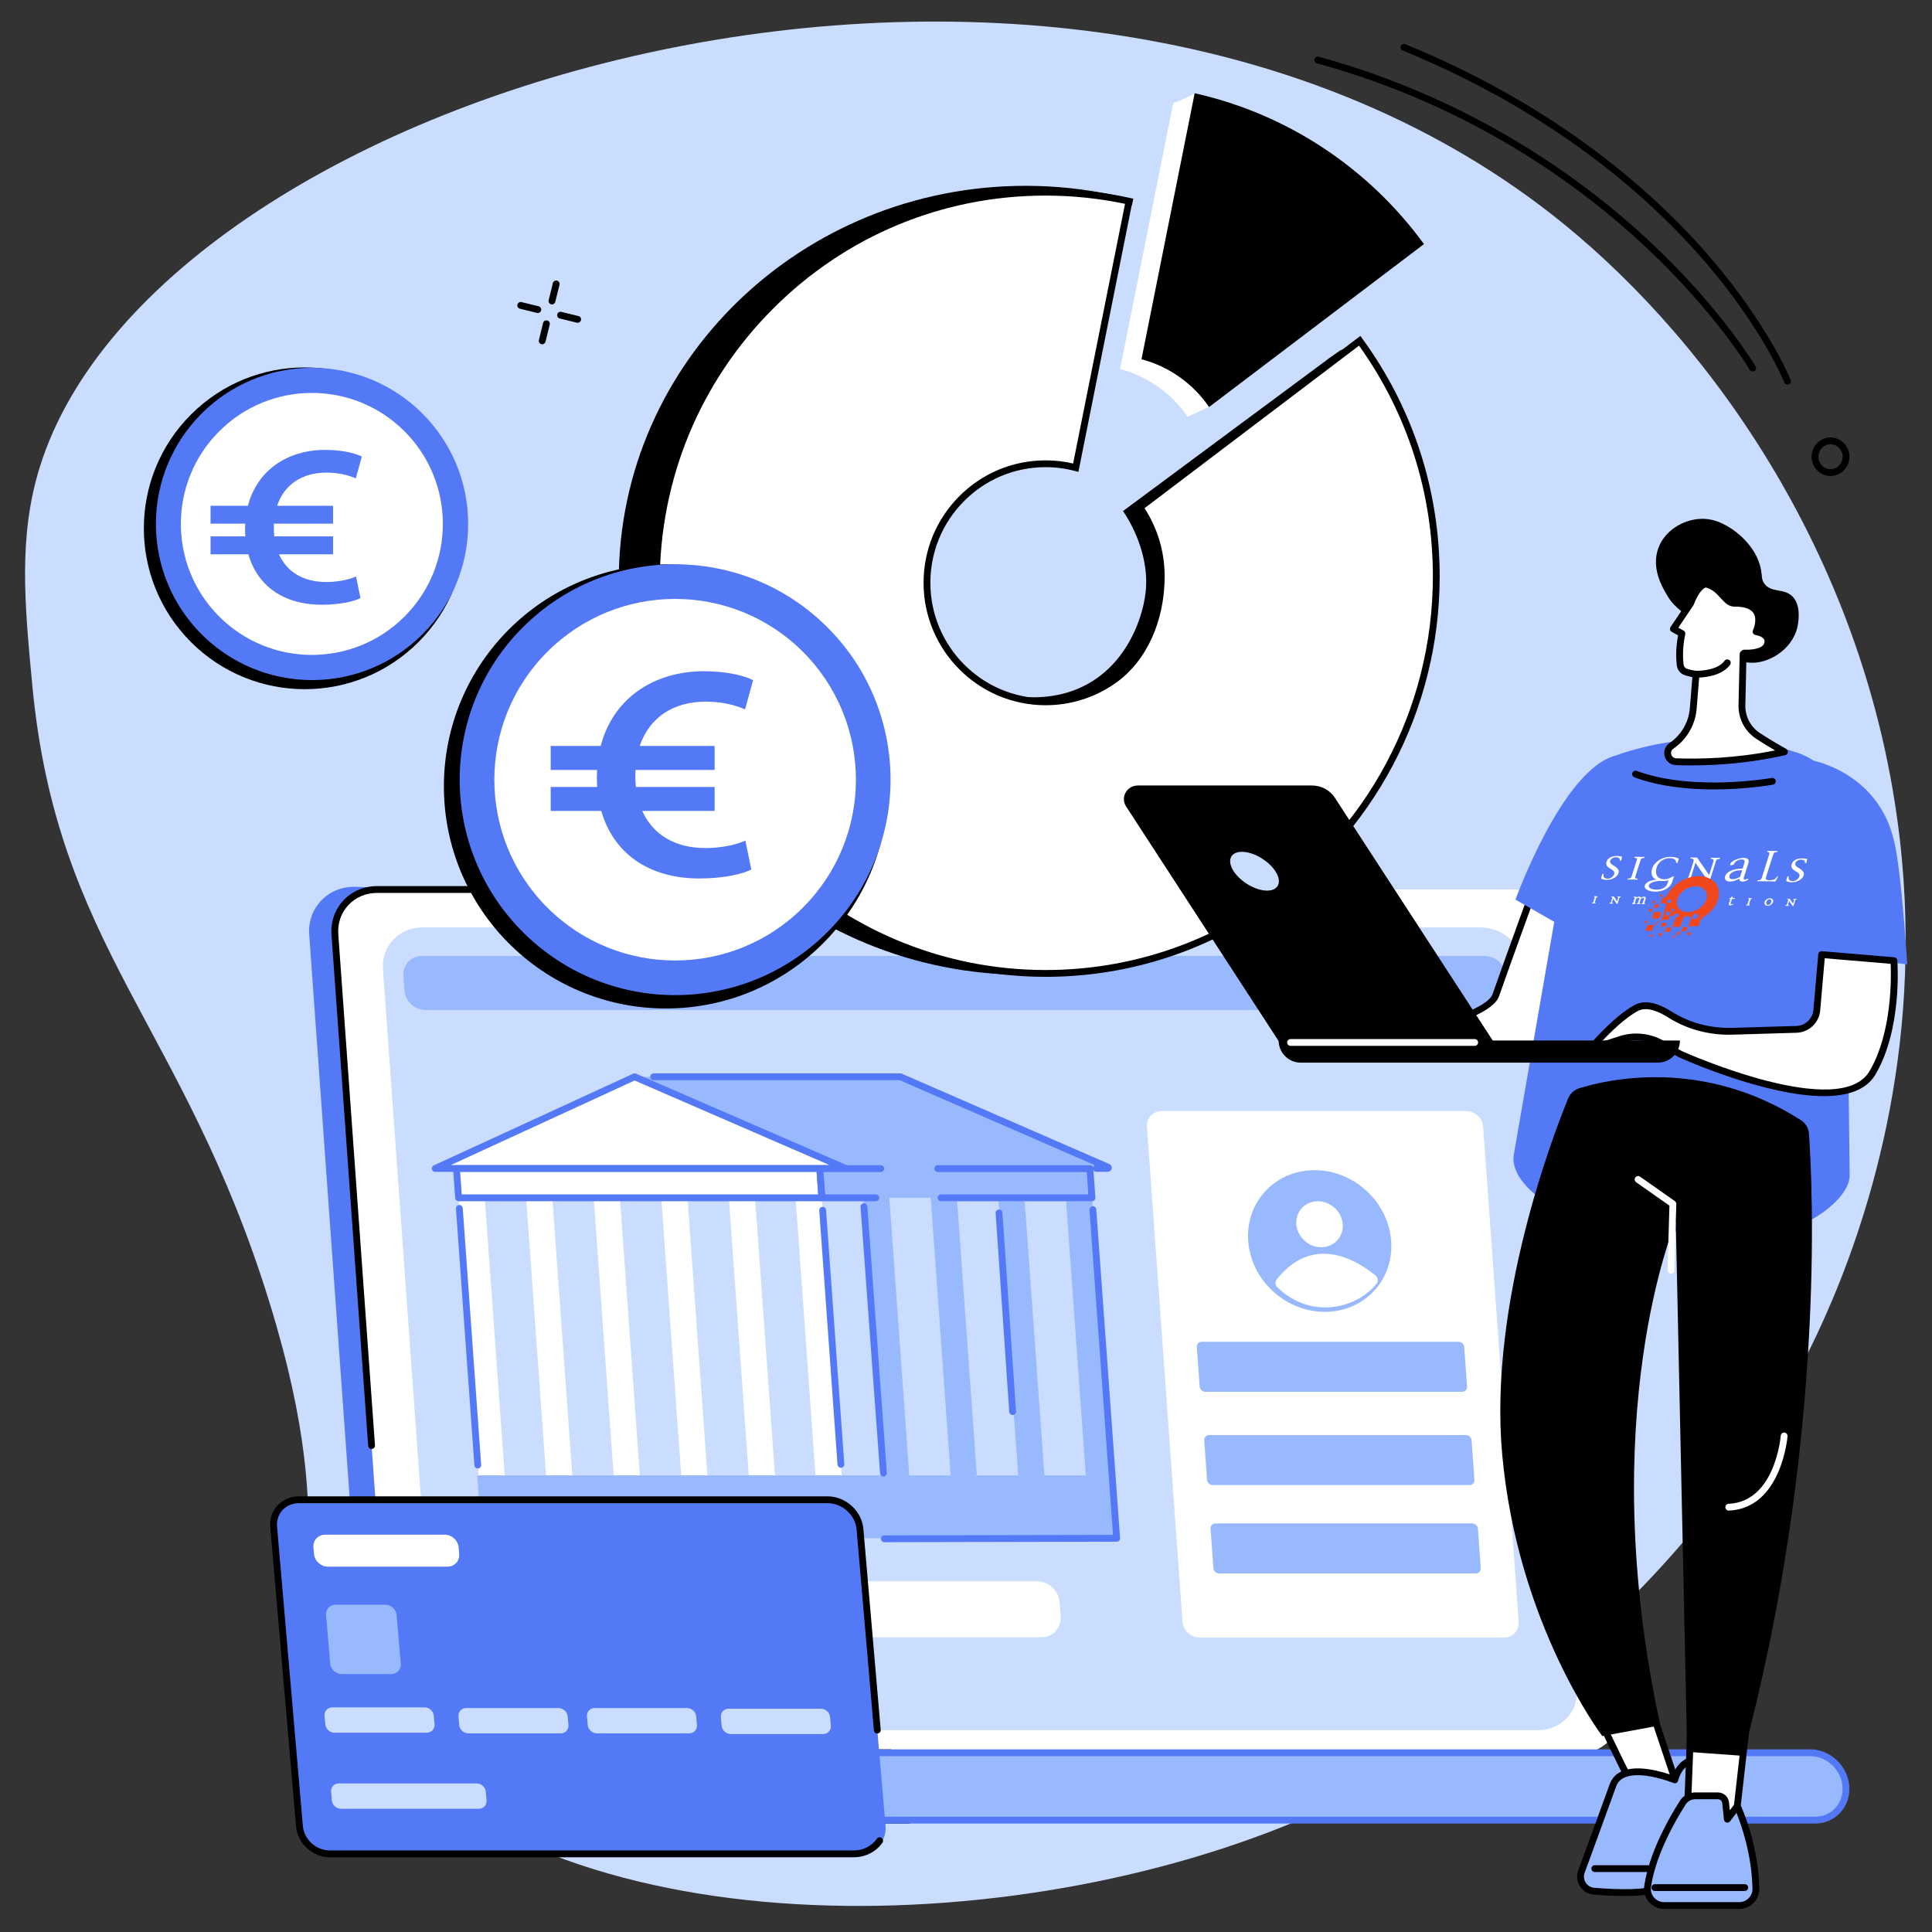 <?xml version="1.0" encoding="UTF-8" standalone="no"?>
<!-- Generator: Adobe Illustrator 27.5.0, SVG Export Plug-In . SVG Version: 6.00 Build 0)  -->

<svg
   version="1.1"
   x="0px"
   y="0px"
   viewBox="0 0 2500 2500"
   style="enable-background:new 0 0 2500 2500;"
   xml:space="preserve"
   id="svg46485"
   sodipodi:docname="signalsinmotion-financial-def.svg"
   inkscape:version="1.1.2 (0a00cf5339, 2022-02-04)"
   xmlns:inkscape="http://www.inkscape.org/namespaces/inkscape"
   xmlns:sodipodi="http://sodipodi.sourceforge.net/DTD/sodipodi-0.dtd"
   xmlns="http://www.w3.org/2000/svg"
   xmlns:svg="http://www.w3.org/2000/svg"><rect x="0" y="0" width="2500" height="2500" fill="#333333" stroke="none"/><defs
   id="defs46489">
	

		
		
		
		
	
			
			
			
			
		
				
				
			
					
					
					
					
				
					
					
					
					
				<clipPath
   clipPathUnits="userSpaceOnUse"
   id="clipPath988"><path
     d="M 0,595.276 H 841.89 V 0 H 0 Z"
     id="path986" /></clipPath></defs><sodipodi:namedview
   id="namedview46487"
   pagecolor="#ffffff"
   bordercolor="#666666"
   borderopacity="1.0"
   inkscape:pageshadow="2"
   inkscape:pageopacity="0.0"
   inkscape:pagecheckerboard="0"
   showgrid="false"
   inkscape:zoom="0.3128"
   inkscape:cx="944.69309"
   inkscape:cy="1114.1304"
   inkscape:window-width="1920"
   inkscape:window-height="1016"
   inkscape:window-x="0"
   inkscape:window-y="0"
   inkscape:window-maximized="1"
   inkscape:current-layer="svg46485"
   inkscape:snap-global="false" />


<g
   id="g53116"
   transform="matrix(1.33,0,0,1.33,-412.27,-411.894)"><g
     id="g45967">
			<path
   style="fill:#caddff"
   d="m 2084.997,1592.109 c 39.339,-88.035 97.468,-256.529 73.367,-465.84 C 2127.442,857.718 1977.329,646.333 1831.543,527.713 1347.776,134.096 464.792,391.583 348.765,763.892 c -21.05,67.545 -14.908,132.619 -7.35,212.692 24.038,254.675 147.285,330.063 230.757,600.318 75.964,245.949 1.79,273.846 72.502,383.088 153.393,236.974 594.383,247.759 897.496,133.138 116.426,-44.026 398.871,-178.874 542.827,-501.019 z"
   id="path45965" />
		</g><g
     id="g46001">
			<g
   id="g45971">
				<path
   d="m 2090.96,772.787 c -2.222,0 -4.448,-0.414 -6.585,-1.244 -4.642,-1.805 -8.297,-5.347 -10.292,-9.971 -4.072,-9.434 0.157,-20.497 9.428,-24.657 4.471,-2.008 9.456,-2.14 14.024,-0.362 4.641,1.805 8.297,5.347 10.292,9.973 4.068,9.432 -0.162,20.492 -9.426,24.655 -2.384,1.069 -4.909,1.606 -7.441,1.606 z m -0.01,-30.85 c -1.609,0 -3.213,0.341 -4.728,1.02 -5.986,2.688 -8.703,9.859 -6.059,15.987 1.288,2.985 3.636,5.265 6.611,6.423 2.907,1.128 6.072,1.044 8.91,-0.231 5.983,-2.687 8.701,-9.861 6.059,-15.989 -1.288,-2.983 -3.637,-5.265 -6.611,-6.421 -1.357,-0.526 -2.772,-0.789 -4.182,-0.789 z"
   id="path45969" />
			</g>
			<g
   id="g45981">
				<g
   id="g45975">
					<path
   d="m 2015.189,671.147 c -1.135,0 -2.241,-0.585 -2.858,-1.635 -0.322,-0.546 -32.787,-55.205 -100.678,-118.99 -62.618,-58.833 -169.057,-137.692 -320.53,-179.283 -1.764,-0.483 -2.802,-2.308 -2.317,-4.072 0.485,-1.766 2.317,-2.8 4.072,-2.316 152.894,41.981 260.312,121.611 323.501,181.021 68.511,64.413 101.34,119.734 101.664,120.284 0.925,1.579 0.397,3.608 -1.18,4.534 -0.527,0.31 -1.103,0.457 -1.674,0.457 z"
   id="path45973" />
				</g>
				<g
   id="g45979">
					<path
   d="m 2049.064,683.846 c -1.318,0 -2.564,-0.792 -3.08,-2.092 -0.203,-0.511 -20.88,-51.793 -76.776,-116.926 -51.577,-60.103 -144.558,-144.635 -294.604,-206.024 -1.693,-0.694 -2.504,-2.627 -1.812,-4.322 0.692,-1.689 2.618,-2.508 4.322,-1.812 151.423,61.954 245.277,147.361 297.343,208.101 56.516,65.927 77.481,118.024 77.686,118.543 0.673,1.7 -0.16,3.626 -1.859,4.299 -0.4,0.158 -0.812,0.233 -1.22,0.233 z"
   id="path45977" />
				</g>
			</g>
			<g
   id="g45999">
				<g
   id="g45985">
					<path
   d="m 847.026,605.882 c -0.261,0 -0.526,-0.03 -0.792,-0.095 -1.777,-0.436 -2.865,-2.23 -2.429,-4.008 l 4.081,-16.642 c 0.436,-1.777 2.226,-2.86 4.008,-2.429 1.777,0.436 2.864,2.23 2.429,4.007 l -4.081,16.642 c -0.371,1.514 -1.726,2.525 -3.216,2.525 z"
   id="path45983" />
				</g>
				<g
   id="g45989">
					<path
   d="m 837.523,644.646 c -0.261,0 -0.526,-0.03 -0.792,-0.095 -1.777,-0.436 -2.864,-2.23 -2.429,-4.007 l 4.079,-16.64 c 0.435,-1.777 2.228,-2.864 4.007,-2.429 1.777,0.436 2.864,2.23 2.429,4.007 l -4.079,16.64 c -0.37,1.512 -1.725,2.524 -3.215,2.524 z"
   id="path45987" />
				</g>
				<g
   id="g45993">
					<path
   d="m 833.252,614.232 c -0.261,0 -0.526,-0.03 -0.792,-0.095 l -16.64,-4.081 c -1.777,-0.436 -2.864,-2.23 -2.429,-4.007 0.435,-1.775 2.228,-2.856 4.007,-2.429 l 16.64,4.081 c 1.777,0.436 2.865,2.23 2.429,4.008 -0.37,1.511 -1.724,2.523 -3.215,2.523 z"
   id="path45991" />
				</g>
				<g
   id="g45997">
					<path
   d="m 872.018,623.737 c -0.261,0 -0.526,-0.03 -0.791,-0.095 l -16.64,-4.081 c -1.777,-0.436 -2.864,-2.23 -2.429,-4.007 0.436,-1.777 2.224,-2.867 4.007,-2.429 l 16.64,4.081 c 1.777,0.436 2.864,2.23 2.429,4.008 -0.371,1.511 -1.726,2.523 -3.216,2.523 z"
   id="path45995" />
				</g>
			</g>
		</g><g
     id="g46215">
				<g
   id="g46047">
					<g
   id="g46005">
						<path
   style="fill:#5479f7"
   d="m 1007.876,1983.533 c 27.757,-20.714 56.645,-40.027 86.084,-58.446 59.751,-37.385 122.093,-70.805 184.955,-103.186 33.069,-17.034 67.161,-32.448 100.884,-48.3 33.924,-15.947 67.925,-31.751 101.93,-47.545 31.075,-14.432 62.15,-28.866 93.181,-43.38 90.688,-224.695 190.312,-479.434 175.844,-479.434 L 654.426,1172.48 c -25.883,0 -45.443,20.87 -43.601,46.523 l 54.061,753.007 c 1.842,25.653 24.398,46.522 50.281,46.522 H 959.86 c 15.692,-12.046 32.168,-23.173 48.016,-34.999 z"
   id="path46003" />
					</g>
					<g
   id="g46011">
						<g
   id="g46009">
							<path
   style="fill:#ffffff"
   d="M 1785.099,1175.11 H 676.945 c -24.459,0 -42.876,19.651 -41.136,43.893 l 54.061,753.007 c 1.74,24.241 22.979,43.893 47.438,43.893 h 1108.155 c 24.458,0 42.876,-19.651 41.135,-43.893 l -54.061,-753.007 c -1.74,-24.241 -22.979,-43.893 -47.438,-43.893 z"
   id="path46007" />
						</g>
					</g>
					<g
   id="g46017">
						<g
   id="g46015">
							<path
   style="fill:#caddff"
   d="M 1750.184,1212.012 H 720.776 c -22.721,0 -39.829,18.255 -38.212,40.774 l 50.219,699.498 c 1.617,22.519 21.347,40.774 44.067,40.774 h 1029.408 c 22.721,0 39.829,-18.255 38.212,-40.774 l -50.219,-699.498 c -1.617,-22.519 -21.347,-40.774 -44.067,-40.774 z"
   id="path46013" />
						</g>
					</g>
					<g
   id="g46039">
						<g
   id="g46027">
							<g
   id="g46021">
								<path
   style="fill:#99b9ff"
   d="M 1175.053,2014.994 H 732.588 c -17.839,0 -31.295,14.706 -29.997,32.782 1.298,18.077 16.865,32.782 34.704,32.782 h 455.679 c 17.839,0 -17.921,-65.564 -17.921,-65.564 z"
   id="path46019" />
							</g>
							<g
   id="g46025">
								<path
   d="M 1192.974,2083.87 H 737.296 c -19.539,0 -36.591,-16.086 -38.01,-35.858 -0.701,-9.769 2.45,-18.948 8.873,-25.848 6.294,-6.76 14.969,-10.482 24.429,-10.482 h 444.433 l 0.94,1.728 c 4.918,9.011 29.074,54.59 21.851,66.759 -1.417,2.387 -3.846,3.701 -6.838,3.701 z m -460.387,-65.562 c -7.601,0 -14.552,2.974 -19.578,8.373 -5.157,5.537 -7.683,12.946 -7.115,20.857 1.178,16.379 15.264,29.707 31.402,29.707 h 455.679 c 0.867,0 1.012,-0.244 1.139,-0.457 3.417,-5.752 -8.116,-34.445 -21.034,-58.479 H 732.587 Z"
   id="path46023" />
							</g>
						</g>
						<g
   id="g46037">
							<g
   id="g46031">
								<path
   style="fill:#99b9ff"
   d="M 2071.192,2014.994 H 1026.718 c -17.867,0 -31.297,14.677 -29.998,32.782 1.3,18.104 16.838,32.781 34.705,32.781 H 2075.9 c 17.867,0 31.297,-14.677 29.998,-32.781 -1.301,-18.105 -16.839,-32.782 -34.706,-32.782 z"
   id="path46029" />
							</g>
							<g
   id="g46035">
								<path
   style="fill:#5479f7"
   d="M 2075.9,2083.87 H 1031.425 c -19.539,0 -36.591,-16.086 -38.008,-35.856 -0.703,-9.781 2.444,-18.965 8.858,-25.859 6.287,-6.753 14.968,-10.474 24.444,-10.474 h 1044.473 c 19.539,0 36.591,16.086 38.01,35.858 0.701,9.781 -2.446,18.963 -8.863,25.856 -6.285,6.757 -14.966,10.475 -24.439,10.475 z m -1049.181,-65.562 c -7.616,0 -14.574,2.97 -19.593,8.362 -5.148,5.53 -7.67,12.943 -7.1,20.87 1.175,16.379 15.26,29.704 31.399,29.704 H 2075.9 c 7.614,0 14.572,-2.97 19.591,-8.362 5.148,-5.53 7.67,-12.941 7.103,-20.868 -1.178,-16.379 -15.264,-29.707 -31.402,-29.707 H 1026.719 Z"
   id="path46033" />
							</g>
						</g>
					</g>
					<g
   id="g46045">
						<g
   id="g46043">
							<path
   d="m 671.494,1719.42 c -1.721,0 -3.175,-1.331 -3.3,-3.076 l -35.69,-497.104 c -0.904,-12.598 3.19,-24.472 11.528,-33.431 8.41,-9.035 20.098,-14.011 32.912,-14.011 H 914.13 c 1.829,0 3.313,1.484 3.313,3.313 0,1.829 -1.484,3.313 -3.313,3.313 H 676.945 c -10.953,0 -20.92,4.225 -28.061,11.899 -7.072,7.599 -10.543,17.699 -9.771,28.443 l 35.689,497.104 c 0.132,1.825 -1.242,3.41 -3.067,3.542 -0.079,0.01 -0.161,0.01 -0.241,0.01 z"
   id="path46041" />
						</g>
					</g>
				</g>
				<g
   id="g46051">
					<path
   style="fill:#99b9ff"
   d="M 1754.376,1239.782 H 720.502 c -10.728,0 -18.807,8.62 -18.043,19.253 l 1.017,14.166 c 0.763,10.633 10.079,19.253 20.808,19.253 h 1033.874 c 10.729,0 18.807,-8.619 18.044,-19.253 l -1.017,-14.166 c -0.764,-10.633 -10.08,-19.253 -20.809,-19.253 z"
   id="path46049" />
				</g>
				<g
   id="g46175">
					<g
   id="g46055">
						<polygon
   style="fill:#caddff"
   points="755.114,1475.033 1109.487,1475.033 1128.88,1745.147 774.506,1745.147 "
   id="polygon46053" />
					</g>
					<g
   id="g46059">
						<path
   style="fill:#99b9ff"
   d="M 1185.947,1357.317 H 927.682 l 219.787,95.109 239.621,-5.952 c 0.838,0 1.004,-1.132 0.216,-1.475 z"
   id="path46057" />
					</g>
					<g
   id="g46063">
						<path
   style="fill:#5479f7"
   d="m 1387.69,1449.786 h -11.162 c -1.829,0 -3.313,-1.484 -3.313,-3.313 0,-1.402 0.869,-2.599 2.099,-3.084 L 1185.257,1360.63 H 945.929 c -1.829,0 -3.313,-1.484 -3.313,-3.313 0,-1.829 1.484,-3.313 3.313,-3.313 h 240.018 c 0.455,0 0.906,0.093 1.322,0.276 l 201.922,87.927 c 1.76,0.761 2.722,2.599 2.334,4.469 -0.38,1.831 -1.957,3.11 -3.835,3.11 z m -1.145,-1.505 c 0,0 0,0 0.01,0 z"
   id="path46061" />
					</g>
					<g
   id="g46073">
						<g
   id="g46067">
							<polygon
   style="fill:#ffffff"
   points="927.393,1357.321 1132.951,1446.544 733.411,1446.544 "
   id="polygon46065" />
						</g>
						<g
   id="g46071">
							<path
   style="fill:#5479f7"
   d="m 1132.951,1449.857 h -399.54 c -1.557,0 -2.903,-1.083 -3.235,-2.603 -0.334,-1.521 0.436,-3.069 1.851,-3.719 l 193.982,-89.223 c 0.858,-0.395 1.838,-0.408 2.705,-0.03 l 205.558,89.223 c 1.439,0.625 2.243,2.176 1.924,3.712 -0.32,1.538 -1.675,2.64 -3.245,2.64 z m -384.409,-6.626 h 368.457 l -189.567,-82.282 z"
   id="path46069" />
						</g>
					</g>
					<g
   id="g46077">
						<polygon
   style="fill:#caddff"
   points="1372.394,1474.748 1109.579,1474.748 1128.958,1744.665 1391.772,1744.665 "
   id="polygon46075" />
					</g>
					<g
   id="g46103">
						<g
   id="g46081">
							<polygon
   style="fill:#ffffff"
   points="866.743,1745.147 841.275,1745.147 821.882,1475.033 847.35,1475.033 "
   id="polygon46079" />
						</g>
						<g
   id="g46085">
							<polygon
   style="fill:#ffffff"
   points="932.482,1745.147 907.014,1745.147 887.621,1475.033 913.089,1475.033 "
   id="polygon46083" />
						</g>
						<g
   id="g46089">
							<polygon
   style="fill:#ffffff"
   points="998.221,1745.147 972.753,1745.147 953.361,1475.033 978.829,1475.033 "
   id="polygon46087" />
						</g>
						<g
   id="g46093">
							<polygon
   style="fill:#ffffff"
   points="1063.96,1745.147 1038.492,1745.147 1019.1,1475.033 1044.568,1475.033 "
   id="polygon46091" />
						</g>
						<g
   id="g46097">
							<polygon
   style="fill:#ffffff"
   points="1128.88,1745.147 1103.412,1745.147 1084.02,1475.033 1109.487,1475.033 "
   id="polygon46095" />
						</g>
						<g
   id="g46101">
							<polygon
   style="fill:#ffffff"
   points="801.003,1745.147 775.535,1745.147 756.143,1475.033 781.611,1475.033 "
   id="polygon46099" />
						</g>
					</g>
					<g
   id="g46121">
						<g
   id="g46107">
							<polygon
   style="fill:#99b9ff"
   points="1194.619,1745.147 1169.151,1745.147 1149.759,1475.033 1175.227,1475.033 "
   id="polygon46105" />
						</g>
						<g
   id="g46111">
							<polygon
   style="fill:#99b9ff"
   points="1260.358,1745.147 1234.891,1745.147 1215.498,1475.033 1240.966,1475.033 "
   id="polygon46109" />
						</g>
						<g
   id="g46115">
							<polygon
   style="fill:#99b9ff"
   points="1326.098,1745.147 1300.63,1745.147 1281.237,1475.033 1306.705,1475.033 "
   id="polygon46113" />
						</g>
						<g
   id="g46119">
							<polygon
   style="fill:#99b9ff"
   points="1391.837,1745.147 1366.369,1745.147 1346.976,1475.033 1372.444,1475.033 "
   id="polygon46117" />
						</g>
					</g>
					<g
   id="g46125">
						<polygon
   style="fill:#99b9ff"
   points="1370.377,1446.66 1107.563,1446.66 1109.603,1475.077 1162.043,1475.077 1233.661,1475.077 1372.417,1475.077 "
   id="polygon46123" />
					</g>
					<g
   id="g46129">
						<path
   style="fill:#99b9ff"
   d="m 1162.043,1475.077 h 71.618 z"
   id="path46127" />
					</g>
					<g
   id="g46139">
						<g
   id="g46133">
							<polygon
   style="fill:#ffffff"
   points="1107.563,1446.66 754.106,1446.66 756.146,1475.077 1109.603,1475.077 "
   id="polygon46131" />
						</g>
						<g
   id="g46137">
							<path
   style="fill:#5479f7"
   d="M 1109.603,1478.391 H 756.147 c -1.739,0 -3.179,-1.342 -3.304,-3.076 l -2.04,-28.417 c -0.067,-0.917 0.252,-1.82 0.88,-2.496 0.626,-0.673 1.506,-1.055 2.424,-1.055 h 353.456 c 1.738,0 3.179,1.342 3.304,3.076 l 2.04,28.417 c 0.067,0.917 -0.252,1.82 -0.88,2.496 -0.625,0.673 -1.505,1.055 -2.424,1.055 z m -350.372,-6.626 h 346.813 l -1.566,-21.791 H 757.665 Z"
   id="path46135" />
						</g>
					</g>
					<g
   id="g46143">
						<polygon
   style="fill:#99b9ff"
   points="774.286,1745.147 1392.019,1745.147 1396.413,1806.349 778.68,1806.349 "
   id="polygon46141" />
					</g>
					<g
   id="g46165">
						<g
   id="g46147">
							<path
   style="fill:#5479f7"
   d="m 1169.512,1746.239 c -1.719,0 -3.173,-1.329 -3.3,-3.071 l -18.985,-259.24 c -0.134,-1.825 1.238,-3.412 3.063,-3.546 1.82,-0.155 3.414,1.236 3.546,3.063 l 18.984,259.24 c 0.134,1.825 -1.238,3.412 -3.063,3.546 -0.081,0.01 -0.163,0.01 -0.245,0.01 z"
   id="path46145" />
						</g>
						<g
   id="g46151">
							<path
   style="fill:#5479f7"
   d="m 1295.195,1686.405 c -1.726,0 -3.182,-1.337 -3.3,-3.087 l -13.228,-193.315 c -0.125,-1.825 1.253,-3.408 3.078,-3.531 1.799,-0.127 3.406,1.251 3.531,3.078 l 13.228,193.315 c 0.125,1.825 -1.253,3.408 -3.078,3.531 -0.078,0.01 -0.154,0.01 -0.231,0.01 z"
   id="path46149" />
						</g>
						<g
   id="g46155">
							<path
   style="fill:#5479f7"
   d="m 1128.104,1737.706 c -1.721,0 -3.175,-1.331 -3.3,-3.076 l -17.751,-247.222 c -0.131,-1.825 1.243,-3.41 3.067,-3.542 1.836,-0.114 3.412,1.243 3.542,3.067 l 17.751,247.222 c 0.132,1.825 -1.242,3.41 -3.067,3.542 -0.08,0.01 -0.162,0.01 -0.242,0.01 z"
   id="path46153" />
						</g>
						<g
   id="g46159">
							<path
   style="fill:#5479f7"
   d="m 774.812,1738.452 c -1.721,0 -3.175,-1.331 -3.3,-3.076 l -17.93,-249.748 c -0.132,-1.825 1.242,-3.41 3.067,-3.542 1.827,-0.136 3.412,1.242 3.542,3.067 l 17.93,249.748 c 0.132,1.825 -1.242,3.41 -3.067,3.542 -0.08,0.01 -0.162,0.01 -0.242,0.01 z"
   id="path46157" />
						</g>
						<g
   id="g46163">
							<path
   style="fill:#5479f7"
   d="m 1170.351,1810.142 c -1.827,0 -3.309,-1.48 -3.313,-3.307 0,-1.829 1.475,-3.315 3.306,-3.319 l 222.507,-0.472 -22.878,-316.164 c -0.132,-1.825 1.24,-3.412 3.065,-3.544 1.81,-0.147 3.412,1.238 3.544,3.065 l 23.134,319.708 c 0.067,0.917 -0.25,1.82 -0.876,2.493 -0.625,0.673 -1.503,1.057 -2.422,1.059 l -226.061,0.481 c 0,0 0,0 -0.01,0 z"
   id="path46161" />
						</g>
					</g>
					<g
   id="g46169">
						<path
   style="fill:#5479f7"
   d="m 1162.043,1478.391 h -52.44 c -1.738,0 -3.179,-1.342 -3.304,-3.076 l -2.041,-28.417 c -0.067,-0.917 0.252,-1.82 0.88,-2.496 0.625,-0.673 1.505,-1.055 2.424,-1.055 h 59.318 c 1.829,0 3.313,1.484 3.313,3.313 0,1.829 -1.484,3.313 -3.313,3.313 h -55.759 l 1.566,21.791 h 49.356 c 1.829,0 3.313,1.484 3.313,3.313 0,1.829 -1.484,3.314 -3.313,3.314 z"
   id="path46167" />
					</g>
					<g
   id="g46173">
						<path
   style="fill:#5479f7"
   d="m 1372.417,1478.391 h -146.848 c -1.829,0 -3.313,-1.484 -3.313,-3.313 0,-1.829 1.484,-3.313 3.313,-3.313 h 143.289 l -1.566,-21.791 h -144.978 c -1.829,0 -3.313,-1.484 -3.313,-3.313 0,-1.829 1.484,-3.313 3.313,-3.313 h 148.062 c 1.738,0 3.179,1.342 3.304,3.076 l 2.04,28.417 c 0.067,0.917 -0.252,1.82 -0.88,2.493 -0.624,0.675 -1.504,1.057 -2.423,1.057 z"
   id="path46171" />
					</g>
				</g>
				<g
   id="g46179">
					<path
   style="fill:#ffffff"
   d="M 1322.883,1902.693 H 876.768 c -11.305,0 -21.121,-9.083 -21.925,-20.287 l -0.999,-13.909 c -0.804,-11.204 7.708,-20.287 19.012,-20.287 h 446.115 c 11.305,0 21.121,9.083 21.925,20.287 l 0.999,13.909 c 0.805,11.204 -7.707,20.287 -19.012,20.287 z"
   id="path46177" />
				</g>
				<g
   id="g46213">
					<g
   id="g46183">
						<path
   style="fill:#ffffff"
   d="m 1773.306,1902.876 h -296.378 c -8.479,0 -15.841,-6.812 -16.445,-15.216 l -34.588,-481.764 c -0.603,-8.403 5.781,-15.216 14.26,-15.216 h 296.378 c 8.479,0 15.841,6.812 16.445,15.216 l 34.588,481.764 c 0.603,8.403 -5.782,15.216 -14.26,15.216 z"
   id="path46181" />
					</g>
					<g
   id="g46197">
						<g
   id="g46187">
							<path
   style="fill:#99b9ff"
   d="m 1732.562,1663.811 h -249.904 c -2.827,0 -5.282,-2.272 -5.484,-5.073 l -2.766,-38.524 c -0.201,-2.802 1.928,-5.074 4.755,-5.074 h 249.903 c 2.827,0 5.282,2.272 5.484,5.074 l 2.766,38.524 c 0.201,2.801 -1.927,5.073 -4.754,5.073 z"
   id="path46185" />
						</g>
						<g
   id="g46191">
							<path
   style="fill:#99b9ff"
   d="m 1739.74,1754.576 h -249.903 c -2.827,0 -5.282,-2.271 -5.483,-5.073 l -2.766,-38.525 c -0.201,-2.802 1.928,-5.074 4.755,-5.074 h 249.903 c 2.827,0 5.282,2.272 5.483,5.074 l 2.766,38.525 c 0.201,2.802 -1.928,5.073 -4.755,5.073 z"
   id="path46189" />
						</g>
						<g
   id="g46195">
							<path
   style="fill:#99b9ff"
   d="m 1745.912,1840.539 h -249.903 c -2.827,0 -5.282,-2.272 -5.483,-5.074 l -2.766,-38.525 c -0.201,-2.802 1.928,-5.073 4.755,-5.073 h 249.904 c 2.827,0 5.282,2.271 5.483,5.073 l 2.766,38.525 c 0.2,2.803 -1.929,5.074 -4.756,5.074 z"
   id="path46193" />
						</g>
					</g>
					<g
   id="g46211">
						<g
   id="g46201">
							
								<ellipse
   transform="matrix(0.648,-0.761,0.761,0.648,-594.013,1747.93)"
   style="fill:#99b9ff"
   cx="1594.995"
   cy="1516.938"
   rx="66.809"
   ry="71.797"
   id="ellipse46199" />
						</g>
						<g
   id="g46205">
							<path
   style="fill:#ffffff"
   d="m 1616.357,1500.788 c 0.886,12.35 -8.496,22.362 -20.957,22.362 -12.461,0 -23.281,-10.012 -24.168,-22.362 -0.887,-12.35 8.496,-22.362 20.957,-22.362 12.461,0 23.281,10.012 24.168,22.362 z"
   id="path46203" />
						</g>
						<g
   id="g46209">
							<path
   style="fill:#ffffff"
   d="m 1552.321,1554.241 c 28.269,-35.506 64.257,-29.078 95.657,-3.869 2.684,2.155 3.249,5.968 1.216,8.443 -20.624,25.12 -64.853,34.236 -96.602,3.161 -2.15,-2.104 -2.016,-5.544 -0.271,-7.735 z"
   id="path46207" />
						</g>
					</g>
				</g>
			</g><g
     id="g46243">
				<g
   id="g46219">
					<path
   d="m 1613.797,650.728 -11.736,8.205 c 0.018,0.024 0.035,0.046 0.053,0.07 l -199.529,147.903 c 12.797,18.665 24.542,47.597 22.311,75.858 -3.092,39.165 -36.442,123.455 -142.792,101.888 l 222.826,215.515 c 10.578,-3.813 27.067,-10.251 28.449,-11.375 87.312,-71.012 141.483,-183.953 141.577,-305.484 0.063,-80.948 0.865,-180.298 -42.074,-241.975 -10e-4,10e-4 -7.256,4.736 -19.085,9.395 z"
   id="path46217" />
				</g>
				<g
   id="g46223">
					<path
   style="fill:#ffffff"
   d="m 1465.466,715.164 20.862,-9.479 188.203,-149.034 C 1624.588,488.13 1556.15,423.344 1472.307,400.414 c 0,0 -12.028,6.967 -20.862,9.479 l -51.738,258.823 c 27.103,7.133 50.299,23.91 65.759,46.448 z"
   id="path46221" />
				</g>
				<g
   id="g46227">
					<path
   d="m 1524.319,1194.643 -8.328,-12.675 -128.769,-204.032 c -19.581,13.266 -52.384,20.419 -78.085,20.401 -66.627,-0.051 -121.933,-59.502 -121.882,-124.1 0.051,-64.598 41.746,-125.89 108.372,-125.84 10.574,0.007 32.514,-4.229 42.285,-1.744 l 71.706,-243.812 c 0.075,0.017 -16.639,-3.425 -16.639,-3.425 -27.315,-5.802 -55.673,-8.908 -84.78,-8.928 -218.643,-0.164 -396.025,171.554 -396.194,383.543 -0.169,211.989 176.938,383.973 395.581,384.137 80.248,0.06 154.927,-23.051 217.336,-62.792 0,0 -0.577,-0.75 -0.603,-0.733 z"
   id="path46225" />
				</g>
				<g
   id="g46231">
					<path
   d="m 1486.328,705.685 209.065,-158.513 c -53.3,-73.128 -131.994,-126.376 -223.086,-146.759 l -51.738,258.823 c 27.104,7.134 50.299,23.911 65.759,46.449 z"
   id="path46229" />
				</g>
				<g
   id="g46241">
					<g
   id="g46235">
						<path
   style="fill:#ffffff"
   d="m 1707.371,870.717 c 0.067,-85.82 -27.613,-165.147 -74.504,-229.483 l -0.038,0.029 c 0.017,0.023 0.035,0.046 0.052,0.07 l -213.836,162.053 c 13.088,19.087 20.757,42.203 20.738,67.123 -0.032,40.175 -15.998,79.792 -46.502,101.179 -18.733,13.137 -41.513,20.859 -66.1,20.838 -63.741,-0.049 -115.37,-51.94 -115.322,-115.899 0.049,-63.959 51.76,-115.768 115.5,-115.719 10.117,0.009 19.923,1.331 29.27,3.791 l 51.738,-258.822 c 0.073,0.014 0.144,0.035 0.217,0.049 l 0.087,-0.418 c -26.132,-5.743 -53.261,-8.82 -81.108,-8.84 -209.171,-0.163 -378.868,169.862 -379.031,379.756 -0.161,209.894 169.273,380.18 378.444,380.342 76.772,0.058 148.216,-22.823 207.921,-62.172 0,0 -0.235,-0.314 -0.406,-0.529 104.113,-69.598 172.775,-188.397 172.88,-323.348 z"
   id="path46233" />
					</g>
					<g
   id="g46239">
						<path
   d="m 1327.257,1260.079 c -0.097,0 -0.188,0 -0.282,0 -210.663,-0.166 -381.918,-172.273 -381.754,-383.659 0.08,-102.397 39.891,-198.634 112.105,-270.986 72.141,-72.279 168.005,-112.079 269.938,-112.079 0.106,0 0.196,0 0.302,0 27.455,0.02 54.981,3.02 81.816,8.919 l 3.194,0.701 -1.417,6.865 -0.196,-0.041 -51.776,259.001 -3.401,-0.897 c -9.251,-2.435 -18.817,-3.673 -28.43,-3.682 -0.03,0 -0.06,0 -0.091,0 -29.907,0 -58.028,11.675 -79.196,32.884 -21.191,21.232 -32.875,49.474 -32.899,79.526 -0.045,62.031 50.203,112.537 112.013,112.584 0.03,0 0.06,0 0.091,0 23.059,0 45.223,-6.997 64.104,-20.24 27.78,-19.477 45.059,-57.207 45.091,-98.467 0.017,-23.426 -6.952,-45.989 -20.158,-65.245 l -1.786,-2.605 218.967,-166.104 2.051,2.731 c 49.222,67.536 75.203,147.566 75.139,231.438 l -3.313,-0.002 3.313,0.002 c -0.099,130.111 -64.119,251.01 -171.441,324.136 l 0.425,0.563 -2.946,1.939 c -62.262,41.031 -134.689,62.718 -209.463,62.718 z m 0.01,-760.099 c -100.169,0 -194.355,39.104 -265.249,110.134 -70.965,71.101 -110.091,165.68 -110.168,266.31 -0.16,207.732 168.123,376.867 375.133,377.029 0.091,0 0.188,0 0.278,0 72.274,0 142.303,-20.611 202.802,-59.659 l -0.388,-0.492 2.981,-1.993 c 107.231,-71.681 171.307,-191.53 171.406,-320.594 0.063,-81.301 -24.763,-158.924 -71.839,-224.724 L 1423.53,804.143 c 12.829,19.779 19.584,42.654 19.565,66.367 -0.034,44.043 -17.947,82.88 -47.913,103.89 -20.001,14.026 -43.482,21.439 -67.909,21.439 -0.033,0 -0.063,0 -0.095,0 -65.463,-0.052 -118.684,-53.531 -118.634,-119.214 0.024,-31.818 12.396,-61.721 34.833,-84.202 22.419,-22.462 52.209,-34.829 83.887,-34.829 0.032,0 0.063,0 0.095,0 9.005,0.009 17.969,1.035 26.7,3.056 l 50.503,-252.636 c -25.293,-5.314 -51.182,-8.017 -77.002,-8.034 -0.096,0 -0.2,0 -0.297,0 z"
   id="path46237" />
					</g>
				</g>
			</g><g
     id="g46249">
						<g
   id="g46247">
							<circle
   cx="957.893"
   cy="1074.836"
   r="216.045"
   id="circle46245" />
						</g>
					</g><g
     id="g46253">
						
							<circle
   transform="matrix(0.707,-0.707,0.707,0.707,-472.16,996.699)"
   style="fill:#5479f7"
   cx="967.042"
   cy="1068.297"
   id="ellipse46251"
   r="209.631" />
					</g><g
     id="g46257">
						
							<circle
   transform="matrix(0.707,-0.707,0.707,0.707,-472.16,996.699)"
   style="fill:#ffffff"
   cx="967.042"
   cy="1068.297"
   id="ellipse46255"
   r="175.923" />
					</g><g
     id="g46271">
						<g
   id="g46269">
							
								<circle
   transform="matrix(0.707,-0.707,0.707,0.707,-404.788,670.198)"
   cx="606.607"
   cy="823.722"
   id="ellipse46267"
   r="156.55" />
						</g>
					</g><g
     id="g46275">
						<circle
   style="fill:#5479f7"
   cx="613.551"
   cy="819.458"
   r="151.902"
   id="circle46273" />
					</g><g
     id="g46279">
						
							<circle
   transform="matrix(0.707,-0.707,0.707,0.707,-399.74,673.86)"
   style="fill:#ffffff"
   cx="613.551"
   cy="819.458"
   id="ellipse46277"
   r="127.477" />
					</g><g
     id="g46329">
				<g
   id="g46293">
					<path
   style="fill:#5479f7"
   d="M 1146.052,2113.387 H 631.514 c -15.386,0 -28.915,-12.261 -30.219,-27.386 l -24.979,-289.757 c -1.304,-15.125 10.112,-27.386 25.497,-27.386 h 514.539 c 15.386,0 28.915,12.261 30.219,27.386 l 24.979,289.757 c 1.304,15.125 -10.112,27.386 -25.498,27.386 z"
   id="path46291" />
				</g>
				<g
   id="g46297">
					<path
   style="fill:#ffffff"
   d="M 745.258,1833.947 H 629.089 c -6.926,0 -13.017,-5.52 -13.604,-12.328 l -0.559,-6.489 c -0.587,-6.809 4.552,-12.328 11.478,-12.328 h 116.169 c 6.926,0 13.017,5.52 13.604,12.328 l 0.56,6.489 c 0.586,6.808 -4.553,12.328 -11.479,12.328 z"
   id="path46295" />
				</g>
				<g
   id="g46301">
					<path
   style="fill:#99b9ff"
   d="m 690.566,1938.417 h -48.182 c -5.651,0 -10.62,-4.503 -11.099,-10.058 l -4.083,-47.366 c -0.479,-5.555 3.714,-10.058 9.364,-10.058 h 48.182 c 5.651,0 10.619,4.503 11.098,10.058 l 4.083,47.366 c 0.48,5.555 -3.712,10.058 -9.363,10.058 z"
   id="path46299" />
				</g>
				<g
   id="g46305">
					<path
   style="fill:#caddff"
   d="M 775.793,2069.48 H 641.799 c -4.558,0 -8.565,-3.632 -8.952,-8.113 l -0.727,-8.432 c -0.386,-4.48 2.995,-8.113 7.553,-8.113 h 133.994 c 4.558,0 8.566,3.632 8.952,8.113 l 0.727,8.432 c 0.386,4.481 -2.996,8.113 -7.553,8.113 z"
   id="path46303" />
				</g>
				<g
   id="g46323">
					<g
   id="g46309">
						<path
   style="fill:#caddff"
   d="m 725.17,1995.51 h -89.748 c -4.558,0 -8.566,-3.632 -8.952,-8.113 l -0.727,-8.432 c -0.386,-4.48 2.995,-8.113 7.553,-8.113 h 89.748 c 4.558,0 8.565,3.632 8.952,8.113 l 0.727,8.432 c 0.386,4.481 -2.996,8.113 -7.553,8.113 z"
   id="path46307" />
					</g>
					<g
   id="g46313">
						<path
   style="fill:#caddff"
   d="m 855.453,1996.159 h -89.748 c -4.558,0 -8.566,-3.632 -8.952,-8.113 l -0.727,-8.432 c -0.386,-4.48 2.995,-8.113 7.553,-8.113 h 89.748 c 4.558,0 8.566,3.632 8.952,8.113 l 0.727,8.432 c 0.387,4.48 -2.995,8.113 -7.553,8.113 z"
   id="path46311" />
					</g>
					<g
   id="g46317">
						<path
   style="fill:#caddff"
   d="m 980.491,1996.157 h -89.748 c -4.558,0 -8.566,-3.632 -8.952,-8.113 l -0.727,-8.432 c -0.386,-4.48 2.995,-8.113 7.553,-8.113 h 89.748 c 4.558,0 8.565,3.632 8.952,8.113 l 0.727,8.432 c 0.386,4.481 -2.995,8.113 -7.553,8.113 z"
   id="path46315" />
					</g>
					<g
   id="g46321">
						<path
   style="fill:#caddff"
   d="m 1110.775,1996.806 h -89.748 c -4.558,0 -8.566,-3.632 -8.952,-8.113 l -0.727,-8.432 c -0.386,-4.48 2.995,-8.113 7.553,-8.113 h 89.748 c 4.558,0 8.566,3.632 8.952,8.113 l 0.727,8.432 c 0.386,4.481 -2.995,8.113 -7.553,8.113 z"
   id="path46319" />
					</g>
				</g>
				<g
   id="g46327">
					<path
   d="M 1140.407,2116.7 H 630.949 c -16.727,0 -31.49,-13.394 -32.907,-29.86 l -25.11,-291.285 c -0.684,-7.924 1.803,-15.409 7.001,-21.075 5.286,-5.763 12.706,-8.936 20.889,-8.936 h 514.27 c 17.732,0 33.382,14.199 34.885,31.652 l 16.849,195.457 c 0.157,1.822 -1.193,3.427 -3.015,3.585 -1.833,0.192 -3.427,-1.193 -3.585,-3.015 l -16.849,-195.457 c -1.219,-14.114 -13.905,-25.595 -28.285,-25.595 h -514.27 c -6.305,0 -11.99,2.411 -16.006,6.79 -3.93,4.281 -5.806,9.973 -5.284,16.025 l 25.11,291.285 c 1.132,13.124 12.932,23.803 26.307,23.803 h 509.458 c 9.352,0 17.624,-4.15 22.695,-11.384 1.05,-1.499 3.114,-1.859 4.616,-0.811 1.497,1.05 1.861,3.117 0.811,4.616 -6.331,9.026 -16.58,14.205 -28.122,14.205 z"
   id="path46325" />
				</g>
			</g><g
     id="g46481">
			<g
   id="g46369">
				<g
   id="g46341">
					<g
   id="g46335">
						<path
   style="fill:#ffffff"
   d="m 1591.074,1336.646 c -0.016,-2.931 163.629,-28.78 174.185,-58.683 15.752,-44.623 35.391,-98.274 35.391,-98.274 l 40.863,25.806 -26.307,128.39 z"
   id="path46333" />
					</g>
					<g
   id="g46339">
						<path
   d="m 1591.074,1339.959 c -0.867,0 -1.702,-0.341 -2.323,-0.949 -0.63,-0.619 -0.986,-1.465 -0.99,-2.347 -0.017,-3.416 -0.017,-3.416 27.554,-9.29 41.737,-8.888 139.476,-29.707 146.822,-50.512 15.577,-44.132 35.207,-97.775 35.403,-98.312 0.343,-0.94 1.094,-1.674 2.042,-1.997 0.945,-0.321 1.991,-0.2 2.836,0.334 l 40.864,25.807 c 1.165,0.735 1.753,2.116 1.477,3.466 l -26.307,128.39 c -0.313,1.527 -1.648,2.629 -3.205,2.649 l -224.133,2.761 c -0.012,0 -0.027,0 -0.04,0 z m 211.277,-155.277 c -4.782,13.101 -20.82,57.138 -33.969,94.384 -7.4,20.963 -74.774,38.299 -147.527,53.9 l 191.642,-2.362 25.311,-123.53 z"
   id="path46337" />
					</g>
				</g>
				<g
   id="g46345">
					<path
   style="fill:#5479f7"
   d="m 2057.795,1041.733 c -39.021,-12.733 -98.477,-21.865 -169.543,0.768 -25.913,8.253 -44.501,31.065 -47.699,58.071 l -57.891,333.33 c -2.869,24.233 29.52,47.793 52.339,56.44 23.837,9.033 59.869,17.577 110.888,17.577 54.697,0 94.448,3.174 116.631,-6.541 18.412,-8.064 46.129,-27.572 47.06,-47.651 l -4.019,-342.622 c 1.447,-31.227 -18.048,-59.674 -47.766,-69.372 z"
   id="path46343" />
				</g>
				<g
   id="g46349">
					<path
   style="fill:#5479f7"
   d="m 1784.421,1184.963 c 0,0 46.214,-128.004 98.034,-140.312 l -26.348,181.376 z"
   id="path46347" />
				</g>
				<g
   id="g46353">
					<path
   style="fill:#5479f7"
   d="m 2165.567,1247.934 c 0,0 -5.065,-85.645 -12.466,-118.74 -15.568,-69.616 -81.975,-80.147 -81.975,-80.147 l -8.058,186.984 z"
   id="path46351" />
				</g>
				<g
   id="g46357">
					<path
   d="m 1977.444,1077.751 c -24.273,0 -52.578,-2.623 -77.328,-11.796 -1.715,-0.636 -2.591,-2.541 -1.954,-4.257 0.634,-1.717 2.547,-2.593 4.258,-1.954 54.823,20.318 130.588,6.975 131.349,6.837 1.775,-0.328 3.522,0.865 3.848,2.67 0.326,1.799 -0.869,3.522 -2.668,3.848 -1.785,0.323 -26.317,4.652 -57.505,4.652 z"
   id="path46355" />
				</g>
				<g
   id="g46367">
					<g
   id="g46361">
						<path
   style="fill:#ffffff"
   d="m 2152.625,1244.372 c 0,0 4.989,65.317 -20.887,109.167 -30.902,52.368 -186.794,-18.163 -186.794,-18.163 l -18.131,-10.266 c -12.265,-6.944 -26.879,-8.433 -40.292,-4.104 l -29.286,9.45 c 0,0 24.184,-29.001 44.756,-40.09 9.643,-5.197 22.145,-0.282 32.708,6.407 18.169,11.506 39.543,16.903 61.04,16.264 l 62.013,-1.843 c 10.413,-0.309 18.944,-8.366 19.85,-18.744 l 4.713,-54.03 z"
   id="path46359" />
					</g>
					<g
   id="g46365">
						<path
   d="m 2084.478,1376.149 c -56.555,0 -136.255,-35.653 -140.899,-37.754 -0.091,-0.041 -0.181,-0.086 -0.268,-0.134 l -18.133,-10.267 c -11.423,-6.471 -25.141,-7.868 -37.642,-3.835 l -29.286,9.449 c -1.408,0.453 -2.94,-0.078 -3.764,-1.298 -0.826,-1.223 -0.744,-2.845 0.201,-3.977 1.005,-1.204 24.836,-29.62 45.73,-40.883 9.233,-4.976 21.364,-2.778 36.052,6.525 17.276,10.942 37.756,16.349 59.167,15.754 l 62.014,-1.844 c 8.731,-0.259 15.89,-7.019 16.649,-15.721 l 4.713,-54.029 c 0.159,-1.821 1.797,-3.106 3.58,-3.016 l 70.312,5.953 c 1.618,0.138 2.899,1.43 3.024,3.05 0.205,2.709 4.767,66.863 -21.338,111.104 -9.069,15.367 -27.788,20.923 -50.112,20.923 z m -138.037,-43.731 c 5.278,2.357 153.77,68.025 182.443,19.438 22.041,-37.353 21.15,-91.563 20.589,-104.425 l -64.147,-5.431 -4.426,50.738 c -1.052,12.052 -10.961,21.409 -23.052,21.767 l -62.012,1.844 c -22.761,0.72 -44.513,-5.127 -62.911,-16.776 -8.604,-5.453 -20.684,-10.968 -29.361,-6.292 -12.687,6.837 -27.011,20.95 -35.718,30.269 l 17.656,-5.698 c 14.257,-4.598 29.911,-3.004 42.943,4.374 z"
   id="path46363" />
					</g>
				</g>
			</g>
			<g
   id="g46433">
				<g
   id="g46395">
					<g
   id="g46379">
						<g
   id="g46373">
							<path
   style="fill:#ffffff"
   d="m 1913.394,1962.703 33.795,100.837 c 0,0 -36.813,-3.142 -40.332,-2.453 -3.519,0.688 -46.577,-91.961 -46.577,-91.961 z"
   id="path46371" />
						</g>
						<g
   id="g46377">
							<path
   d="m 1947.189,2066.852 c -0.093,0 -0.188,0 -0.282,-0.013 -17.514,-1.495 -37.064,-2.836 -39.451,-2.493 -3.205,0.619 -4.668,0.899 -28.186,-47.535 -11.089,-22.837 -21.886,-46.058 -21.994,-46.291 -0.446,-0.962 -0.405,-2.079 0.11,-3.007 0.516,-0.927 1.443,-1.551 2.498,-1.678 l 53.113,-6.421 c 1.581,-0.173 3.041,0.746 3.537,2.237 l 33.796,100.836 c 0.356,1.057 0.153,2.224 -0.537,3.099 -0.63,0.802 -1.592,1.266 -2.604,1.266 z m -38.375,-9.151 c 6.822,0 23.739,1.303 33.634,2.116 l -31.339,-93.5 -45.898,5.55 c 14.826,31.758 37.469,78.726 42.803,85.841 0.248,-0.01 0.516,-0.01 0.8,-0.01 z m -2.476,0.114 c -0.028,0 -0.056,0.01 -0.084,0.015 0.028,-0.01 0.056,-0.01 0.084,-0.015 z"
   id="path46375" />
						</g>
					</g>
					<g
   id="g46389">
						<g
   id="g46383">
							<path
   style="fill:#99b9ff"
   d="m 1939.45,2041.378 c 0,0 -50.826,-20.836 -60.226,5.315 -11.955,33.26 -30.644,84.008 -30.644,84.008 -3.171,8.834 2.917,18.252 12.272,19.004 18.575,1.494 46.279,2.703 59.187,-1.825 20.377,-7.148 54.182,-71.639 54.182,-71.639 l -10.421,-54.87 c 0,10e-4 -18.433,-2.599 -24.35,20.007 z"
   id="path46381" />
						</g>
						<g
   id="g46387">
							<path
   d="m 1890.77,2154.371 c -10.148,0 -20.863,-0.612 -30.183,-1.363 -5.5,-0.442 -10.368,-3.354 -13.357,-7.987 -2.985,-4.626 -3.63,-10.254 -1.769,-15.439 0.196,-0.532 18.832,-51.143 30.647,-84.012 2.079,-5.783 6.039,-10.008 11.77,-12.555 15.585,-6.934 40.404,0.766 49.439,4.012 7.551,-21.396 26.741,-18.961 26.946,-18.935 1.404,0.198 2.526,1.268 2.791,2.661 l 10.422,54.869 c 0.14,0.735 0.026,1.494 -0.322,2.157 -3.522,6.719 -35.017,65.86 -56.018,73.228 -7.141,2.506 -18.354,3.364 -30.366,3.364 z m 12.518,-117.568 c -4.639,0 -9.052,0.634 -12.725,2.269 -4.068,1.81 -6.757,4.67 -8.222,8.742 -11.822,32.892 -30.466,83.525 -30.653,84.034 -1.147,3.201 -0.746,6.704 1.111,9.583 1.862,2.886 4.894,4.698 8.319,4.974 27.862,2.241 48.4,1.659 57.826,-1.648 15.406,-5.407 42.087,-50.697 51.808,-69.035 l -9.708,-51.111 c -4.527,0.255 -14.455,2.584 -18.387,17.606 -0.242,0.923 -0.871,1.697 -1.726,2.125 -0.854,0.427 -1.855,0.464 -2.735,0.101 -0.242,-0.098 -18.912,-7.64 -34.908,-7.64 z"
   id="path46385" />
						</g>
					</g>
					<g
   id="g46393">
						<path
   d="m 1913.801,2131.052 h -52.203 c -1.829,0 -3.313,-1.484 -3.313,-3.313 0,-1.829 1.484,-3.313 3.313,-3.313 h 52.203 c 1.829,0 3.313,1.484 3.313,3.313 0,1.828 -1.484,3.313 -3.313,3.313 z"
   id="path46391" />
					</g>
				</g>
				<g
   id="g46405">
					<g
   id="g46399">
						<polygon
   style="fill:#ffffff"
   points="1951.545,2076.242 1955.101,1984.849 2009.222,1987.479 1997.74,2088.912 "
   id="polygon46397" />
					</g>
					<g
   id="g46403">
						<path
   d="m 1997.74,2092.226 c -0.293,0 -0.589,-0.039 -0.876,-0.118 l -46.193,-12.672 c -1.486,-0.408 -2.496,-1.784 -2.435,-3.324 l 3.555,-91.393 c 0.034,-0.882 0.421,-1.717 1.072,-2.314 0.653,-0.598 1.516,-0.878 2.401,-0.865 l 54.122,2.629 c 0.914,0.043 1.769,0.466 2.362,1.162 0.593,0.697 0.871,1.609 0.768,2.519 l -11.483,101.435 c -0.108,0.962 -0.632,1.827 -1.434,2.37 -0.556,0.376 -1.203,0.571 -1.859,0.571 z m -42.782,-18.485 39.926,10.952 10.65,-94.078 -47.253,-2.297 z"
   id="path46401" />
					</g>
				</g>
				<g
   id="g46415">
					<g
   id="g46409">
						<path
   style="fill:#99b9ff"
   d="m 2002.097,2163.644 h -73.091 c -9.891,0 -17.486,-8.768 -16.038,-18.552 2.441,-16.507 10.388,-43.885 34.222,-81.552 2.601,-4.111 7.146,-6.611 12.01,-6.611 h 22.23 c 3.833,0 7.047,2.895 7.447,6.708 l 1.679,16.038 9.677,-12.781 c 0,0 17.276,36.387 18.081,80.248 0.165,9.061 -7.154,16.502 -16.217,16.502 z"
   id="path46407" />
					</g>
					<g
   id="g46413">
						<path
   d="m 2002.097,2166.957 h -73.09 c -5.688,0 -11.08,-2.468 -14.792,-6.771 -3.705,-4.292 -5.353,-9.971 -4.523,-15.579 2.461,-16.664 10.48,-44.565 34.698,-82.839 3.231,-5.105 8.766,-8.153 14.809,-8.153 h 22.231 c 5.548,0 10.165,4.161 10.743,9.676 l 0.805,7.696 4.613,-6.093 c 0.697,-0.925 1.803,-1.421 2.981,-1.296 1.152,0.119 2.157,0.828 2.655,1.874 0.716,1.512 17.589,37.538 18.398,81.609 0.097,5.274 -1.89,10.256 -5.591,14.024 -3.703,3.775 -8.653,5.852 -13.937,5.852 z m -42.898,-106.715 c -3.703,0 -7.232,1.943 -9.21,5.068 -23.596,37.294 -31.374,64.234 -33.744,80.268 -0.546,3.699 0.541,7.448 2.985,10.28 2.454,2.843 6.018,4.473 9.777,4.473 h 73.09 c 3.492,0 6.762,-1.374 9.21,-3.867 2.446,-2.491 3.757,-5.778 3.693,-9.262 -0.608,-33.235 -10.948,-62.357 -15.564,-73.765 l -6.238,8.237 c -0.82,1.087 -2.213,1.562 -3.533,1.193 -1.309,-0.366 -2.263,-1.495 -2.405,-2.847 l -1.678,-16.039 c -0.222,-2.133 -2.008,-3.74 -4.152,-3.74 h -22.231 z"
   id="path46411" />
					</g>
				</g>
				<g
   id="g46419">
					<path
   d="m 2007.534,2149.486 h -87.495 c -1.829,0 -3.313,-1.484 -3.313,-3.313 0,-1.829 1.484,-3.313 3.313,-3.313 h 87.495 c 1.829,0 3.313,1.484 3.313,3.313 0,1.829 -1.484,3.313 -3.313,3.313 z"
   id="path46417" />
				</g>
				<g
   id="g46423">
					<path
   d="m 1835.733,1378.308 c 1.919,-4.676 5.787,-8.259 10.612,-9.771 26.728,-8.386 119.909,-30.476 215.831,31.039 4.525,2.903 7.422,7.769 7.804,13.133 3.468,48.743 16.4,303.566 -64.21,605.279 l -54.301,-3.867 -11.071,-515.875 c 0,0 -80.434,189.12 -15.029,490.102 l -56.48,10.429 c 0,0 -82.651,-108.678 -97.451,-274.748 -13.094,-146.907 49.643,-310.033 64.295,-345.721 z"
   id="path46421" />
				</g>
				<g
   id="g46427">
					<path
   style="fill:#ffffff"
   d="m 1991.931,1779.405 c -1.764,0 -3.231,-1.391 -3.308,-3.171 -0.078,-1.827 1.339,-3.373 3.168,-3.453 45.398,-1.958 50.675,-65.59 50.723,-66.231 0.136,-1.825 1.732,-3.205 3.55,-3.059 1.825,0.136 3.194,1.728 3.058,3.55 -0.054,0.703 -5.834,70.15 -57.047,72.361 -0.047,0 -0.096,0 -0.144,0 z"
   id="path46425" />
				</g>
				<g
   id="g46431">
					<path
   style="fill:#ffffff"
   d="m 1935.674,1548.855 c -0.034,0 -0.067,0 -0.101,0 -1.829,-0.054 -3.266,-1.581 -3.212,-3.41 l 1.861,-62.745 -32.392,-22.774 c -1.497,-1.052 -1.857,-3.119 -0.806,-4.616 1.057,-1.501 3.125,-1.853 4.616,-0.807 l 33.852,23.801 c 0.912,0.641 1.441,1.697 1.406,2.811 l -1.915,64.529 c -0.052,1.794 -1.525,3.213 -3.309,3.213 z"
   id="path46429" />
				</g>
			</g>
			<g
   id="g46459">
				<g
   id="g46437">
					<path
   d="m 1963.382,919.349 c -20.65,-17.759 -25.361,-20.18 -31.372,-30.354 -4.901,-8.297 -15.849,-26.831 -8.442,-46.42 6.406,-16.94 24.088,-27.172 40.355,-28.048 14.606,-0.787 25.278,6.123 30.914,9.773 2.464,1.596 24.194,16.093 28.486,39.775 1.165,6.432 0.291,9.383 3.225,13.411 6.602,9.07 18.551,4.443 26.818,11.968 10.398,9.465 5.575,29.597 5.179,31.167 -5.425,21.478 -28.637,35.715 -47.55,33.731 -10.92,-1.144 -9.747,-2.438 -47.613,-35.003 z"
   id="path46435" />
				</g>
				<g
   id="g46447">
					<g
   id="g46441">
						<path
   style="fill:#ffffff"
   d="m 2020.281,1025.592 c -9.975,-6.607 -15.8,-17.924 -15.527,-29.886 l 1.135,-49.663 c 0.338,-0.313 0.677,-0.628 1.006,-0.938 0,0 19.895,1.326 22.791,-8.804 2.9,-10.134 -11.169,-12.075 -11.169,-12.075 0,0 13.284,-27.959 -21.082,-27.632 -9.231,0.086 -12.529,-15.21 -27.671,-18.639 0,0 -7.488,-0.64 -15.081,19.001 l -16.625,24.605 8.305,4.554 c -2.043,9.356 -2.929,19.679 -1.67,30.617 0.363,3.151 2.53,5.796 5.549,6.771 2.499,0.81 5.863,1.668 9.83,2.13 l -2.677,33.239 c -1.172,14.549 -8.803,27.797 -20.75,36.182 -0.183,0.128 -0.365,0.256 -0.547,0.382 -6.669,4.649 -3.552,15.075 4.571,15.362 24.42,0.861 63.318,0 105.507,-9.628 10e-4,0 -13.606,-7.44 -25.895,-15.578 z"
   id="path46439" />
					</g>
					<g
   id="g46445">
						<path
   d="m 1955.465,1054.372 c -5.375,0 -10.364,-0.101 -14.91,-0.261 -5.163,-0.181 -9.443,-3.496 -10.903,-8.444 -1.452,-4.924 0.334,-10.008 4.551,-12.948 l 0.554,-0.386 c 11.19,-7.853 18.243,-20.149 19.336,-33.725 l 2.426,-30.144 c -2.491,-0.438 -4.937,-1.044 -7.299,-1.81 -4.236,-1.368 -7.305,-5.114 -7.819,-9.542 -1.1,-9.557 -0.688,-19.39 1.223,-29.269 l -6.16,-3.378 c -0.817,-0.449 -1.406,-1.221 -1.626,-2.127 -0.22,-0.906 -0.047,-1.862 0.475,-2.634 l 16.416,-24.297 c 8.041,-20.548 16.67,-20.926 18.318,-20.753 0.151,0.013 0.302,0.034 0.449,0.069 9.074,2.053 14.306,7.819 18.508,12.45 3.432,3.781 5.679,6.106 8.358,6.106 0.17,0 0.438,-0.002 0.66,-0.002 11.636,0 19.563,3.173 23.564,9.436 4.176,6.54 2.748,14.555 1.331,19.174 2.886,0.943 6.628,2.741 8.787,6.052 1.736,2.666 2.142,5.873 1.169,9.27 -2.899,10.135 -17.134,11.282 -23.419,11.282 -0.106,0 -0.207,0 -0.309,-0.002 l -1.078,47.29 c -0.25,10.948 5,21.059 14.043,27.047 12.024,7.965 25.522,15.364 25.656,15.437 1.208,0.662 1.881,2 1.691,3.363 -0.188,1.363 -1.202,2.467 -2.543,2.774 -34.602,7.902 -67.001,9.972 -91.449,9.972 z m -12.626,-133.967 5.118,2.806 c 1.288,0.707 1.956,2.176 1.644,3.613 -2.181,9.98 -2.722,19.917 -1.615,29.53 0.214,1.855 1.501,3.423 3.276,3.997 2.946,0.956 6.037,1.626 9.195,1.993 1.771,0.207 3.061,1.779 2.918,3.557 l -2.677,33.239 c -1.251,15.549 -9.324,29.629 -22.149,38.627 l -0.582,0.408 c -2.204,1.536 -2.463,3.913 -1.958,5.619 0.507,1.723 2.03,3.6 4.78,3.697 23.136,0.815 57.968,0.05 96.194,-7.724 -5.086,-2.951 -12.014,-7.098 -18.53,-11.412 -10.953,-7.253 -17.311,-19.487 -17.011,-32.724 l 1.135,-49.662 c 0.022,-0.897 0.406,-1.749 1.065,-2.357 l 0.984,-0.919 c 0.671,-0.628 1.568,-0.94 2.489,-0.893 4.471,0.285 17.632,-0.268 19.388,-6.408 0.587,-2.047 0.084,-3.162 -0.343,-3.822 -1.689,-2.608 -6.537,-3.837 -8.103,-4.061 -1.042,-0.149 -1.956,-0.787 -2.452,-1.715 -0.498,-0.927 -0.531,-2.036 -0.078,-2.987 0.043,-0.092 4.633,-10.049 0.464,-16.543 -2.765,-4.307 -9.052,-6.453 -18.521,-6.356 -0.037,0 -0.075,0 -0.112,0 -5.744,0 -9.564,-4.208 -13.258,-8.28 -3.852,-4.245 -7.831,-8.63 -14.561,-10.318 -1.068,0.283 -6.164,2.362 -11.764,16.843 -0.091,0.233 -0.207,0.453 -0.345,0.66 z m 26.644,-39.149 z"
   id="path46443" />
					</g>
				</g>
				<g
   id="g46457">
					<g
   id="g46451">
						<path
   style="fill:#ffffff"
   d="m 1960.073,965.635 c 0,0 21.804,0.764 30.464,-11.097 z"
   id="path46449" />
					</g>
					<g
   id="g46455">
						<path
   d="m 1960.961,968.96 c -0.554,0 -0.902,-0.011 -1.005,-0.015 -1.827,-0.065 -3.255,-1.596 -3.192,-3.423 0.063,-1.827 1.628,-3.311 3.421,-3.199 0.211,0.007 20.164,0.548 27.679,-9.74 1.076,-1.482 3.153,-1.803 4.629,-0.72 1.477,1.078 1.801,3.151 0.72,4.629 -8.567,11.731 -27.608,12.468 -32.252,12.468 z"
   id="path46453" />
					</g>
				</g>
			</g>
			<g
   id="g46479">
				<g
   id="g46477">
					<g
   id="g46463">
						<path
   d="m 1554.753,1323.714 h 208.615 l -154.654,-237.853 c -4.832,-7.432 -13.251,-11.938 -22.302,-11.938 h -169.304 c -10.753,0 -17.288,11.51 -11.546,20.339 z"
   id="path46461" />
					</g>
					<g
   id="g46467">
						<path
   style="fill:#caddff"
   d="m 1510.251,1157.327 c 6.778,10.425 21.356,18.876 32.561,18.876 11.204,0 14.792,-8.451 8.014,-18.876 -6.779,-10.425 -21.357,-18.877 -32.561,-18.877 -11.205,10e-4 -14.792,8.452 -8.014,18.877 z"
   id="path46465" />
					</g>
					<g
   id="g46471">
						<path
   d="m 1575.562,1343.572 h 347.317 c 11.908,0 21.562,-9.653 21.562,-21.562 h -390.44 c -10e-4,11.909 9.653,21.562 21.561,21.562 z"
   id="path46469" />
					</g>
					<g
   id="g46475">
						<path
   style="fill:#ffffff"
   d="m 1744.761,1327.242 h -179.158 c -1.829,0 -3.313,-1.484 -3.313,-3.313 0,-1.829 1.484,-3.313 3.313,-3.313 h 179.158 c 1.829,0 3.313,1.484 3.313,3.313 0,1.829 -1.484,3.313 -3.313,3.313 z"
   id="path46473" />
					</g>
				</g>
			</g>
		</g><path
     d="m 996.269,1134.789 c -29.953,0 -51.278,-13.424 -61.451,-36.108 h 70.423 v -23.331 h -76.554 c -0.394,-3.563 -0.601,-7.251 -0.601,-11.065 0,-1.866 0.061,-3.683 0.149,-5.479 h 77.006 v -23.331 h -72.819 c 9.435,-28.311 33.504,-43.146 64.139,-43.146 16.246,0 29.014,3.481 38.298,7.543 l 7.835,-28.434 c -7.254,-3.77 -24.081,-8.703 -47.584,-8.703 -49.608,0 -88.794,26.804 -100.693,72.741 h -48.672 v 23.331 h 45.126 c -0.125,2.373 -0.213,4.77 -0.213,7.219 0,3.172 0.131,6.272 0.341,9.324 h -45.254 v 23.331 h 49.24 c 11.534,40.642 45.648,65.705 95.483,65.705 23.5,0 42.07,-4.353 50.485,-8.706 l -5.802,-28.145 c -9.286,4.353 -24.372,7.254 -38.881,7.254"
     style="fill:#5479f7;fill-opacity:1;fill-rule:nonzero;stroke:none;stroke-width:0.292"
     id="path48114" /><path
     d="m 627.31,875.964 c -22.381,0 -38.315,-10.03 -45.917,-26.98 h 52.62 v -17.433 h -57.202 c -0.294,-2.662 -0.449,-5.418 -0.449,-8.268 0,-1.394 0.046,-2.752 0.111,-4.094 h 57.54 V 801.755 H 579.602 c 7.05,-21.154 25.035,-32.239 47.925,-32.239 12.139,0 21.68,2.601 28.616,5.636 l 5.854,-21.246 c -5.42,-2.817 -17.993,-6.503 -35.555,-6.503 -37.067,0 -66.348,20.028 -75.239,54.352 h -36.368 v 17.433 h 33.719 c -0.094,1.773 -0.159,3.564 -0.159,5.394 0,2.37 0.098,4.686 0.255,6.967 h -33.814 v 17.433 h 36.793 c 8.619,30.368 34.109,49.095 71.346,49.095 17.56,0 31.435,-3.253 37.723,-6.505 l -4.335,-21.03 c -6.939,3.253 -18.211,5.42 -29.052,5.42"
     style="fill:#5479f7;fill-opacity:1;fill-rule:nonzero;stroke:none;stroke-width:0.218"
     id="path52863" /></g><g
   id="g61997"
   transform="matrix(0.772,0.01,-0.217,0.685,1980.775,415.959)"><g
     id="g61974"><g
       aria-label="signals"
       id="text976"
       style="font-size:29.634px;font-family:Disturbance;-inkscape-font-specification:Disturbance;fill:#ffffff;stroke-width:0.353"
       transform="matrix(3.78,0,0,3.78,171.049,636.272)"><path
         d="m 70.662,105.916 q -0.03,0.77 -0.563,1.511 -0.533,0.741 -1.482,1.215 -0.919,0.445 -2.193,0.474 -1.245,0.059 -2.697,-0.593 l -0.089,-2.341 h 0.593 q 0.148,1.274 0.711,1.778 0.593,0.504 1.689,0.563 0.622,0.03 1.067,-0.237 0.474,-0.296 0.77,-0.711 0.296,-0.415 0.415,-0.889 0.119,-0.474 0,-0.889 -0.207,-0.741 -0.711,-1.185 -0.504,-0.445 -1.482,-0.948 -1.274,-0.652 -2.045,-1.422 -0.77,-0.77 -0.83,-1.956 -0.059,-0.741 0.237,-1.422 0.326,-0.682 1.067,-1.126 0.741,-0.445 1.926,-0.563 1.185,-0.119 2.904,0.237 l 0.148,2.074 h -0.593 q -0.207,-1.008 -0.652,-1.304 -0.445,-0.296 -1.245,-0.385 -0.682,-0.059 -1.304,0.207 -0.593,0.267 -0.83,0.8 -0.267,0.593 -0.178,1.037 0.089,0.445 0.415,0.83 0.326,0.385 0.83,0.741 0.533,0.326 1.126,0.652 1.008,0.563 1.6,1.067 0.593,0.474 0.919,0.948 0.326,0.474 0.415,0.919 0.089,0.445 0.059,0.919 z"
         id="path1708"
         style="fill:#ffffff" /><path
         d="m 79.967,97.944 q -0.77,0 -1.067,0.207 -0.296,0.207 -0.296,0.859 v 7.972 q 0,0.415 0.03,0.682 0.03,0.237 0.148,0.385 0.148,0.148 0.415,0.207 0.267,0.059 0.741,0.059 v 0.533 l -1.66,-0.059 h -1.126 l -1.6,0.059 v -0.533 q 0.948,0 1.156,-0.267 0.237,-0.267 0.237,-1.037 v -7.883 q 0,-0.652 -0.237,-0.919 -0.237,-0.267 -1.156,-0.267 v -0.533 l 1.6,0.03 h 1.126 l 1.689,-0.03 v 0.533 z"
         id="path1710"
         style="fill:#ffffff" /><path
         d="m 93.777,108.909 q -0.237,0.148 -1.096,0.296 -0.83,0.148 -2.045,0.089 -0.77,-0.03 -1.541,0.089 -0.77,0.119 -1.452,0.356 -0.652,0.237 -1.126,0.563 -0.474,0.326 -0.622,0.741 -0.237,0.711 0.089,1.215 0.326,0.504 0.948,0.83 0.652,0.326 1.511,0.445 0.859,0.148 1.689,0.119 1.689,-0.089 2.667,-0.948 0.978,-0.859 0.978,-2.4 z m 1.867,0.682 q 0,2.223 -1.6,3.586 -1.571,1.393 -4.475,1.482 -0.978,0.03 -2.074,-0.207 -1.096,-0.237 -1.956,-0.711 -0.83,-0.474 -1.274,-1.185 -0.445,-0.711 -0.119,-1.6 0.178,-0.474 0.593,-0.889 0.415,-0.415 0.978,-0.711 0.593,-0.267 1.304,-0.445 0.711,-0.178 1.452,-0.207 -1.808,-0.622 -2.697,-2.134 -0.889,-1.541 -0.889,-3.438 0,-1.245 0.474,-2.223 0.474,-1.008 1.185,-1.719 0.741,-0.741 1.63,-1.185 0.889,-0.445 1.689,-0.593 1.66,-0.296 3.112,-0.03 1.452,0.237 2.282,0.652 l 0.089,2.193 h -0.593 Q 94.518,99.485 94.133,99.041 93.777,98.567 93.303,98.33 q -0.445,-0.237 -0.978,-0.326 -0.533,-0.089 -1.067,-0.089 -0.978,-0.03 -1.837,0.326 -0.859,0.356 -1.482,1.037 -0.622,0.652 -0.948,1.63 -0.326,0.948 -0.237,2.193 0.089,1.096 0.415,2.045 0.356,0.919 0.919,1.63 0.593,0.682 1.363,1.126 0.77,0.415 1.689,0.504 0.445,0.03 0.859,0.03 0.445,0 0.919,-0.119 0.474,-0.148 0.978,-0.445 0.533,-0.296 1.156,-0.859 h 0.593 v 2.578 z"
         id="path1712"
         style="fill:#ffffff" /><path
         d="m 113.425,97.944 q -0.474,0 -0.741,0.089 -0.267,0.059 -0.415,0.237 -0.148,0.178 -0.207,0.504 -0.03,0.326 -0.03,0.8 v 9.335 h -0.8 q -0.237,-0.267 -0.889,-0.978 -0.622,-0.711 -1.452,-1.63 -0.83,-0.919 -1.778,-1.926 -0.919,-1.037 -1.748,-1.926 -0.8,-0.919 -1.393,-1.6 -0.593,-0.682 -0.741,-0.948 v 6.105 q 0,0.77 0.059,1.215 0.059,0.445 0.237,0.711 0.178,0.237 0.504,0.326 0.326,0.059 0.859,0.059 v 0.533 l -1.541,-0.059 h -1.126 l -1.541,0.059 v -0.533 q 0.474,0 0.77,-0.089 0.326,-0.089 0.474,-0.326 0.148,-0.267 0.207,-0.741 0.059,-0.474 0.059,-1.245 v -6.045 q 0,-1.185 -0.356,-1.541 -0.356,-0.385 -1.482,-0.385 v -0.533 l 1.482,0.03 h 1.393 q 0.207,0.237 0.8,0.919 0.622,0.682 1.422,1.571 0.83,0.889 1.719,1.897 0.919,0.978 1.689,1.867 0.8,0.859 1.363,1.541 0.593,0.652 0.741,0.889 v -6.608 q 0,-0.919 -0.356,-1.245 -0.326,-0.326 -1.215,-0.326 v -0.533 l 1.452,0.03 h 1.156 l 1.422,-0.03 v 0.533 z"
         id="path1714"
         style="fill:#ffffff" /><path
         d="m 124.893,103.427 q -2.311,0.03 -3.556,0.741 -1.245,0.682 -1.274,1.808 0,0.474 0.207,1.037 0.207,0.533 0.741,0.8 0.533,0.267 1.482,0.119 0.948,-0.178 2.4,-1.126 z m 4.03,4.564 q -0.533,0.445 -1.037,0.8 -0.504,0.326 -1.156,0.326 -0.711,0 -1.274,-0.356 -0.533,-0.385 -0.533,-1.156 -1.837,1.304 -3.141,1.482 -1.274,0.207 -2.104,-0.207 -0.83,-0.385 -1.185,-1.156 -0.356,-0.77 -0.296,-1.422 0.059,-0.711 0.504,-1.363 0.445,-0.652 1.245,-1.156 0.83,-0.533 2.045,-0.83 1.245,-0.326 2.875,-0.326 v -2.193 q 0,-1.274 -0.326,-1.808 -0.296,-0.533 -1.185,-0.533 -0.682,0 -1.245,0.207 -0.533,0.178 -0.919,0.504 -0.356,0.326 -0.563,0.741 -0.207,0.415 -0.207,0.859 0,0.148 -0.148,0.267 -0.148,0.089 -0.356,0.178 -0.207,0.089 -0.415,0.148 -0.178,0.03 -0.267,0.03 -0.267,0 -0.385,-0.178 -0.089,-0.178 -0.089,-0.415 0.03,-0.267 0.119,-0.533 0.119,-0.267 0.267,-0.474 0.296,-0.415 0.8,-0.8 0.533,-0.385 1.156,-0.652 0.622,-0.296 1.334,-0.474 0.711,-0.207 1.452,-0.207 1.304,-0.03 2.015,0.622 0.741,0.652 0.741,1.956 v 6.401 q 0,0.415 0,0.77 0.03,0.356 0.089,0.622 0.089,0.237 0.267,0.385 0.178,0.119 0.504,0.059 0.207,-0.059 0.504,-0.178 0.296,-0.119 0.593,-0.356 z"
         id="path1716"
         style="fill:#ffffff" /><path
         d="m 141.103,108.85 -2.311,-0.059 h -3.675 l -1.986,0.059 v -0.533 q 1.037,0 1.245,-0.296 0.237,-0.296 0.237,-1.096 V 95.84 q 0,-0.948 -0.207,-1.304 -0.207,-0.385 -1.037,-0.385 v -0.533 l 1.571,0.03 h 1.156 l 1.719,-0.03 v 0.533 q -0.83,0 -1.126,0.267 -0.296,0.267 -0.296,1.274 v 10.846 q 0,1.096 0.445,1.393 0.445,0.267 1.511,0.267 1.096,0.03 1.837,-0.296 0.741,-0.356 1.037,-1.66 l 0.474,0.119 z"
         id="path1718"
         style="fill:#ffffff" /><path
         d="m 152.75,105.916 q -0.03,0.77 -0.563,1.511 -0.533,0.741 -1.482,1.215 -0.919,0.445 -2.193,0.474 -1.245,0.059 -2.697,-0.593 l -0.089,-2.341 h 0.593 q 0.148,1.274 0.711,1.778 0.593,0.504 1.689,0.563 0.622,0.03 1.067,-0.237 0.474,-0.296 0.77,-0.711 0.296,-0.415 0.415,-0.889 0.119,-0.474 0,-0.889 -0.207,-0.741 -0.711,-1.185 -0.504,-0.445 -1.482,-0.948 -1.274,-0.652 -2.045,-1.422 -0.77,-0.77 -0.83,-1.956 -0.059,-0.741 0.237,-1.422 0.326,-0.682 1.067,-1.126 0.741,-0.445 1.926,-0.563 1.185,-0.119 2.904,0.237 l 0.148,2.074 h -0.593 q -0.207,-1.008 -0.652,-1.304 -0.445,-0.296 -1.245,-0.385 -0.682,-0.059 -1.304,0.207 -0.593,0.267 -0.83,0.8 -0.267,0.593 -0.178,1.037 0.089,0.445 0.415,0.83 0.326,0.385 0.83,0.741 0.533,0.326 1.126,0.652 1.008,0.563 1.6,1.067 0.593,0.474 0.919,0.948 0.326,0.474 0.415,0.919 0.089,0.445 0.059,0.919 z"
         id="path1720"
         style="fill:#ffffff" /></g><g
       aria-label="inm tion"
       id="text980"
       style="font-weight:bold;font-size:8.785px;font-family:Disturbance;-inkscape-font-specification:Disturbance-Bold;fill:#ffffff;fill-opacity:1;stroke:#ffffff;stroke-width:0.2;stroke-miterlimit:4;stroke-dasharray:none;stroke-opacity:1"
       transform="matrix(3.78,0,0,3.78,171.049,636.272)"><path
         d="m 64.601,117.572 q -0.228,0 -0.316,0.061 -0.088,0.061 -0.088,0.255 v 2.363 q 0,0.123 0.009,0.202 0.009,0.07 0.044,0.114 0.044,0.044 0.123,0.061 0.079,0.018 0.22,0.018 v 0.158 l -0.492,-0.018 h -0.334 l -0.474,0.018 v -0.158 q 0.281,0 0.343,-0.079 0.07,-0.079 0.07,-0.307 v -2.337 q 0,-0.193 -0.07,-0.272 -0.07,-0.079 -0.343,-0.079 v -0.158 l 0.474,0.009 h 0.334 l 0.501,-0.009 v 0.158 z"
         id="path1840"
         style="fill:#ffffff;fill-opacity:1;stroke:#ffffff;stroke-width:0.2;stroke-miterlimit:4;stroke-dasharray:none;stroke-opacity:1" /><path
         d="m 74.845,117.572 q -0.141,0 -0.22,0.026 -0.079,0.018 -0.123,0.07 -0.044,0.053 -0.061,0.149 -0.009,0.097 -0.009,0.237 v 2.767 h -0.237 q -0.07,-0.079 -0.264,-0.29 -0.184,-0.211 -0.43,-0.483 -0.246,-0.272 -0.527,-0.571 -0.272,-0.307 -0.518,-0.571 -0.237,-0.272 -0.413,-0.474 -0.176,-0.202 -0.22,-0.281 v 1.81 q 0,0.228 0.018,0.36 0.018,0.132 0.07,0.211 0.053,0.07 0.149,0.097 0.097,0.018 0.255,0.018 v 0.158 l -0.457,-0.018 h -0.334 l -0.457,0.018 v -0.158 q 0.141,0 0.228,-0.026 0.097,-0.026 0.141,-0.097 0.044,-0.079 0.061,-0.22 0.018,-0.141 0.018,-0.369 v -1.792 q 0,-0.351 -0.105,-0.457 -0.105,-0.114 -0.439,-0.114 v -0.158 l 0.439,0.009 h 0.413 q 0.061,0.07 0.237,0.272 0.184,0.202 0.422,0.466 0.246,0.264 0.51,0.562 0.272,0.29 0.501,0.553 0.237,0.255 0.404,0.457 0.176,0.193 0.22,0.264 v -1.959 q 0,-0.272 -0.105,-0.369 -0.097,-0.097 -0.36,-0.097 v -0.158 l 0.43,0.009 h 0.343 l 0.422,-0.009 v 0.158 z"
         id="path1842"
         style="fill:#ffffff;fill-opacity:1;stroke:#ffffff;stroke-width:0.2;stroke-miterlimit:4;stroke-dasharray:none;stroke-opacity:1" /><path
         d="m 86.037,120.788 h -0.325 l -0.466,0.018 v -0.158 q 0.272,0 0.334,-0.088 0.07,-0.097 0.07,-0.307 l 0.009,-1.722 q 0,-0.149 -0.009,-0.281 -0.009,-0.132 -0.044,-0.237 -0.035,-0.105 -0.114,-0.167 -0.07,-0.07 -0.202,-0.088 -0.149,-0.018 -0.325,0.026 -0.176,0.044 -0.351,0.114 -0.167,0.07 -0.325,0.167 -0.149,0.097 -0.255,0.184 v 1.977 q 0,0.132 0.009,0.22 0.018,0.079 0.053,0.123 0.044,0.044 0.123,0.061 0.079,0.018 0.211,0.018 v 0.158 l -0.501,-0.018 h -0.325 l -0.474,0.018 v -0.158 q 0.281,0 0.351,-0.105 0.07,-0.105 0.07,-0.325 v -1.722 q 0,-0.141 -0.009,-0.264 -0.009,-0.132 -0.044,-0.228 -0.026,-0.105 -0.105,-0.167 -0.07,-0.07 -0.202,-0.088 -0.158,-0.018 -0.334,0.026 -0.176,0.035 -0.351,0.105 -0.167,0.07 -0.316,0.167 -0.149,0.097 -0.255,0.184 v 1.994 q 0,0.132 0.009,0.211 0.009,0.079 0.044,0.132 0.035,0.044 0.105,0.061 0.079,0.018 0.211,0.018 v 0.158 l -0.501,-0.018 h -0.334 l -0.466,0.018 v -0.158 q 0.264,0 0.334,-0.088 0.079,-0.097 0.079,-0.334 v -2.205 q 0,-0.237 -0.097,-0.343 -0.088,-0.105 -0.36,-0.105 v -0.158 l 0.527,-0.009 q 0.299,-0.009 0.369,0.061 0.079,0.061 0.079,0.299 v 0.193 q 0.114,-0.105 0.264,-0.211 0.149,-0.114 0.316,-0.202 0.176,-0.088 0.351,-0.141 0.184,-0.053 0.36,-0.044 0.369,0.018 0.545,0.202 0.176,0.176 0.246,0.413 0.114,-0.114 0.272,-0.228 0.158,-0.123 0.343,-0.202 0.184,-0.088 0.378,-0.132 0.202,-0.053 0.387,-0.044 0.237,0.018 0.387,0.105 0.149,0.088 0.228,0.228 0.079,0.132 0.105,0.316 0.035,0.176 0.035,0.369 v 1.819 q 0,0.141 0.009,0.228 0.009,0.079 0.044,0.132 0.044,0.044 0.123,0.061 0.079,0.018 0.211,0.018 v 0.158 z"
         id="path1844"
         style="fill:#ffffff;fill-opacity:1;stroke:#ffffff;stroke-width:0.2;stroke-miterlimit:4;stroke-dasharray:none;stroke-opacity:1" /><path
         d="m 125.537,120.542 q -0.395,0.22 -0.676,0.29 -0.281,0.079 -0.474,0.053 -0.193,-0.018 -0.307,-0.114 -0.114,-0.105 -0.176,-0.228 -0.061,-0.123 -0.079,-0.255 -0.018,-0.132 -0.018,-0.22 v -2.39 h -0.501 v -0.184 q 0.299,0 0.492,-0.211 0.193,-0.22 0.29,-0.562 h 0.22 v 0.694 h 1.151 v 0.264 h -1.151 v 2.17 q 0,0.211 0.018,0.395 0.018,0.176 0.123,0.272 0.114,0.088 0.351,0.07 0.237,-0.026 0.676,-0.22 l 0.061,0.176 z"
         id="path1846"
         style="fill:#ffffff;fill-opacity:1;stroke:#ffffff;stroke-width:0.2;stroke-miterlimit:4;stroke-dasharray:none;stroke-opacity:1" /><path
         d="m 132.987,117.572 q -0.228,0 -0.316,0.061 -0.088,0.061 -0.088,0.255 v 2.363 q 0,0.123 0.009,0.202 0.009,0.07 0.044,0.114 0.044,0.044 0.123,0.061 0.079,0.018 0.22,0.018 v 0.158 l -0.492,-0.018 h -0.334 l -0.474,0.018 v -0.158 q 0.281,0 0.343,-0.079 0.07,-0.079 0.07,-0.307 v -2.337 q 0,-0.193 -0.07,-0.272 -0.07,-0.079 -0.343,-0.079 v -0.158 l 0.474,0.009 h 0.334 l 0.501,-0.009 v 0.158 z"
         id="path1848"
         style="fill:#ffffff;fill-opacity:1;stroke:#ffffff;stroke-width:0.2;stroke-miterlimit:4;stroke-dasharray:none;stroke-opacity:1" /><path
         d="m 142.291,118.943 q -0.044,-0.316 -0.176,-0.589 -0.123,-0.272 -0.316,-0.457 -0.184,-0.193 -0.422,-0.281 -0.237,-0.097 -0.483,-0.061 -0.246,0.035 -0.448,0.184 -0.202,0.149 -0.334,0.378 -0.132,0.228 -0.193,0.527 -0.053,0.29 -0.009,0.615 0.035,0.325 0.167,0.597 0.132,0.264 0.316,0.457 0.193,0.193 0.422,0.29 0.237,0.088 0.492,0.053 0.246,-0.035 0.448,-0.184 0.202,-0.149 0.334,-0.378 0.132,-0.237 0.184,-0.527 0.061,-0.299 0.018,-0.624 z m 0.589,0.158 q 0,0.369 -0.141,0.694 -0.141,0.325 -0.387,0.571 -0.237,0.237 -0.562,0.378 -0.325,0.141 -0.694,0.141 -0.369,0 -0.694,-0.141 -0.325,-0.141 -0.562,-0.378 -0.237,-0.246 -0.378,-0.571 -0.141,-0.325 -0.141,-0.694 0,-0.369 0.141,-0.694 0.141,-0.325 0.378,-0.562 0.237,-0.237 0.562,-0.378 0.325,-0.141 0.694,-0.141 0.369,0 0.694,0.141 0.325,0.141 0.562,0.378 0.246,0.237 0.387,0.562 0.141,0.325 0.141,0.694 z"
         id="path1850"
         style="fill:#ffffff;fill-opacity:1;stroke:#ffffff;stroke-width:0.2;stroke-miterlimit:4;stroke-dasharray:none;stroke-opacity:1" /><path
         d="m 152.851,117.572 q -0.141,0 -0.22,0.026 -0.079,0.018 -0.123,0.07 -0.044,0.053 -0.061,0.149 -0.009,0.097 -0.009,0.237 v 2.767 h -0.237 q -0.07,-0.079 -0.264,-0.29 -0.184,-0.211 -0.43,-0.483 -0.246,-0.272 -0.527,-0.571 -0.272,-0.307 -0.518,-0.571 -0.237,-0.272 -0.413,-0.474 -0.176,-0.202 -0.22,-0.281 v 1.81 q 0,0.228 0.018,0.36 0.018,0.132 0.07,0.211 0.053,0.07 0.149,0.097 0.097,0.018 0.255,0.018 v 0.158 l -0.457,-0.018 h -0.334 l -0.457,0.018 v -0.158 q 0.141,0 0.228,-0.026 0.097,-0.026 0.141,-0.097 0.044,-0.079 0.061,-0.22 0.018,-0.141 0.018,-0.369 v -1.792 q 0,-0.351 -0.105,-0.457 -0.105,-0.114 -0.439,-0.114 v -0.158 l 0.439,0.009 h 0.413 q 0.061,0.07 0.237,0.272 0.184,0.202 0.422,0.466 0.246,0.264 0.51,0.562 0.272,0.29 0.501,0.553 0.237,0.255 0.404,0.457 0.176,0.193 0.22,0.264 v -1.959 q 0,-0.272 -0.105,-0.369 -0.097,-0.097 -0.36,-0.097 v -0.158 l 0.43,0.009 h 0.343 l 0.422,-0.009 v 0.158 z"
         id="path1852"
         style="fill:#ffffff;fill-opacity:1;stroke:#ffffff;stroke-width:0.2;stroke-miterlimit:4;stroke-dasharray:none;stroke-opacity:1" /></g></g><g
     id="g982"
     transform="matrix(1.333,0,0,-1.333,-260.42,1712.816)"><g
       id="g984"
       clip-path="url(#clipPath988)"><g
         id="g990"
         transform="translate(580.884,466.286)"><path
           d="M 0,0 C 0.234,0 0.427,0.192 0.427,0.426 V 2.495 C 0.427,2.729 0.234,2.921 0,2.921 h -2.068 c -0.235,0 -0.427,-0.192 -0.427,-0.426 V 0.426 C -2.495,0.192 -2.303,0 -2.068,0 Z m 6.987,9.131 c 0.235,0 0.427,0.192 0.427,0.427 v 2.068 c 0,0.235 -0.192,0.427 -0.427,0.427 H 4.919 c -0.235,0 -0.427,-0.192 -0.427,-0.427 V 9.558 c 0,-0.234 0.192,-0.427 0.427,-0.427 z m 31.336,-57.205 h -1.876 c -0.213,0 -0.386,0.174 -0.386,0.387 v 1.876 c 0,0.213 0.173,0.388 0.386,0.388 h 1.876 c 0.214,0 0.388,-0.175 0.388,-0.388 v -1.876 c 0,-0.213 -0.174,-0.387 -0.388,-0.387 m 18.436,3.592 c 0.316,0 0.575,0.258 0.575,0.575 v 2.789 c 0,0.316 -0.259,0.575 -0.575,0.575 h -2.788 c -0.317,0 -0.576,-0.259 -0.576,-0.575 v -2.789 c 0,-0.317 0.258,-0.575 0.576,-0.575 z M 10.477,-47.781 H 8.279 c -0.249,0 -0.453,0.204 -0.453,0.454 v 2.197 c 0,0.249 0.204,0.453 0.453,0.453 h 2.198 c 0.249,0 0.453,-0.204 0.453,-0.453 v -2.197 c 0,-0.249 -0.204,-0.454 -0.453,-0.454 M -2.189,-28.27 h -2.198 c -0.249,0 -0.453,0.205 -0.453,0.454 v 2.197 c 0,0.249 0.204,0.453 0.453,0.453 h 2.198 c 0.249,0 0.453,-0.204 0.453,-0.453 v -2.197 c 0,-0.249 -0.204,-0.454 -0.453,-0.454 m 1.7,16.3 c 0.314,0 0.572,0.257 0.572,0.572 v 2.774 c 0,0.315 -0.258,0.573 -0.572,0.573 h -2.775 c -0.315,0 -0.573,-0.258 -0.573,-0.573 v -2.774 c 0,-0.315 0.258,-0.572 0.573,-0.572 z m 11.414,-9.865 c 0.737,0 1.34,0.603 1.34,1.341 v 6.497 c 0,0.737 -0.603,1.341 -1.34,1.341 H 4.427 c -0.738,0 -1.341,-0.604 -1.341,-1.341 v -6.497 c 0,-0.738 0.603,-1.341 1.341,-1.341 z m 39.872,-11.499 c -0.158,0.155 -0.374,0.25 -0.611,0.25 l -4.244,0.001 c -0.481,0 -0.876,-0.395 -0.876,-0.876 v -3.627 c 0,-0.665 -0.009,-1.142 -0.469,-1.601 l -0.796,-0.796 c -0.35,-0.349 -0.63,-0.471 -1.094,-0.471 h -2.253 c -0.304,0 -0.553,-0.249 -0.553,-0.554 v -2.682 c 0,-0.148 0.06,-0.284 0.157,-0.383 0.099,-0.097 0.235,-0.156 0.382,-0.156 h 2.683 c 0.305,0 0.554,0.249 0.554,0.553 v 2.252 c 0,0.465 0.122,0.745 0.471,1.094 l 0.795,0.795 c 0.46,0.46 0.936,0.471 1.602,0.471 h 3.627 c 0.481,0 0.875,0.394 0.875,0.876 v 4.243 c 0,0.237 -0.096,0.453 -0.25,0.611 M 21.611,-45.939 h -2.793 c -0.317,0 -0.576,0.259 -0.576,0.576 v 2.794 c 0,0.317 0.259,0.575 0.576,0.575 h 2.793 c 0.318,0 0.576,-0.259 0.576,-0.576 v -2.793 c 0,-0.317 -0.258,-0.576 -0.576,-0.576 m 0.418,12.844 c 0.455,0 0.827,0.372 0.827,0.827 v 4.009 c 0,0.454 -0.372,0.827 -0.827,0.827 h -4.008 c -0.456,0 -0.828,-0.373 -0.828,-0.827 v -4.009 c 0,-0.455 0.372,-0.827 0.828,-0.827 z M 19.555,0.476 c 0.369,0 0.671,0.301 0.671,0.67 v 3.251 c 0,0.369 -0.302,0.67 -0.671,0.67 l -3.251,10e-4 c -0.369,0 -0.67,-0.302 -0.67,-0.671 V 1.146 c 0,-0.369 0.301,-0.67 0.67,-0.67 z m 39.386,-21.892 c 0.526,0 0.955,0.43 0.955,0.955 v 4.627 c 0,0.525 -0.429,0.955 -0.955,0.955 h -4.627 c -0.525,0 -0.955,-0.43 -0.955,-0.955 v -4.627 c 0,-0.525 0.43,-0.955 0.955,-0.955 z M 27.285,-11.09 c 0.261,0 0.474,0.213 0.474,0.473 v 2.294 c 0,0.26 -0.213,0.473 -0.474,0.473 H 24.99 c -0.26,0 -0.472,-0.213 -0.472,-0.473 v -2.294 c 0,-0.26 0.212,-0.473 0.473,-0.473 z M 27.25,6.18 c 0,-10.061 8.155,-18.217 18.217,-18.217 10.06,0 18.216,8.156 18.216,18.217 0,10.061 -8.156,18.216 -18.216,18.216 C 35.405,24.396 27.25,16.241 27.25,6.18 m -3.594,24.365 c 5.786,5.184 13.43,8.336 21.811,8.336 12.992,0 24.214,-7.577 29.489,-18.553 2.136,-4.361 3.336,-9.262 3.336,-14.445 0,-9.539 -4.063,-18.129 -10.551,-24.135 -0.658,-0.61 -3.037,-2.262 -3.037,-5.869 v -6.002 c 0,-1.021 -0.835,-1.856 -1.855,-1.856 h -8.993 c -1.02,0 -1.855,0.835 -1.855,1.856 v 7.611 c 0,6.359 -10.03,5.982 -10.029,0.281 v -9.375 c 0,-0.792 -0.649,-1.441 -1.442,-1.441 h -5.967 c -1.094,0 -1.878,-0.017 -2.635,-0.774 l -0.362,-0.362 c -0.575,-0.575 -0.775,-1.036 -0.775,-1.8 v -3.706 c 0,-0.501 -0.41,-0.911 -0.911,-0.911 h -4.414 c -0.243,0 -0.467,0.099 -0.631,0.257 -0.159,0.164 -0.257,0.387 -0.257,0.631 v 4.414 c 0,0.501 0.41,0.911 0.911,0.911 h 3.706 c 0.764,0 1.225,0.2 1.799,0.775 l 0.362,0.362 c 0.757,0.757 0.776,1.54 0.775,2.635 l -0.005,9.694 c 0,0.858 0.322,1.32 1.151,1.32 h 0.891 c 0.412,0 0.749,0.337 0.749,0.749 v 3.629 c 0,0.411 -0.337,0.748 -0.749,0.748 h -3.629 c -0.411,0 -0.748,-0.337 -0.748,-0.748 v -1.402 c 0,-0.419 -0.455,-0.902 -0.873,-0.902 h -3.353 c -0.618,0 -1.123,-0.505 -1.123,-1.122 v -3.066 c 0,-0.796 -0.838,-1.742 -1.633,-1.742 H 18.9 c -1.453,0 -2.494,-0.023 -3.499,-1.028 l -6.27,-6.27 c -0.764,-0.763 -1.029,-1.376 -1.029,-2.391 v -4.921 c 0,-0.665 -0.544,-1.21 -1.21,-1.21 H 1.029 c -0.323,0 -0.62,0.131 -0.838,0.341 -0.211,0.218 -0.34,0.515 -0.34,0.838 v 5.863 c 0,0.665 0.544,1.209 1.209,1.209 l 4.921,0.001 c 1.015,0 1.627,0.265 2.391,1.029 l 6.271,6.27 c 1.004,1.005 1.028,2.046 1.028,3.499 v 15.133 c 0,2.619 -0.939,5.262 -4.289,5.262 h -1.198 c -0.88,0 -1.511,-0.014 -2.119,-0.623 L 6.826,-1.693 C 6.364,-2.156 6.203,-2.527 6.203,-3.141 v -2.981 c 0,-0.402 -0.33,-0.732 -0.733,-0.732 H 1.92 c -0.196,0 -0.375,0.079 -0.508,0.207 -0.127,0.131 -0.206,0.311 -0.206,0.507 v 3.55 c 0,0.403 0.33,0.733 0.732,0.733 h 2.981 c 0.614,0 0.986,0.161 1.448,0.623 l 1.238,1.239 c 0.609,0.608 0.624,1.239 0.624,2.119 v 4.8 c 0,0.637 0.521,1.159 1.158,1.159 h 0.926 c 1.517,0 2.449,1.905 2.592,2.838 1.196,7.775 5.115,14.65 10.751,19.624 m -0.84,-47.726 c 0.424,0 0.771,0.346 0.771,0.77 l -0.001,3.732 c 0,0.424 -0.346,0.77 -0.77,0.77 l -3.732,0.001 c -0.424,0 -0.771,-0.347 -0.771,-0.771 v -3.732 c 0,-0.424 0.347,-0.77 0.771,-0.77 z"
           style="fill:#f1471d;fill-opacity:1;fill-rule:evenodd;stroke:none"
           id="path992" /></g></g></g></g></svg>
